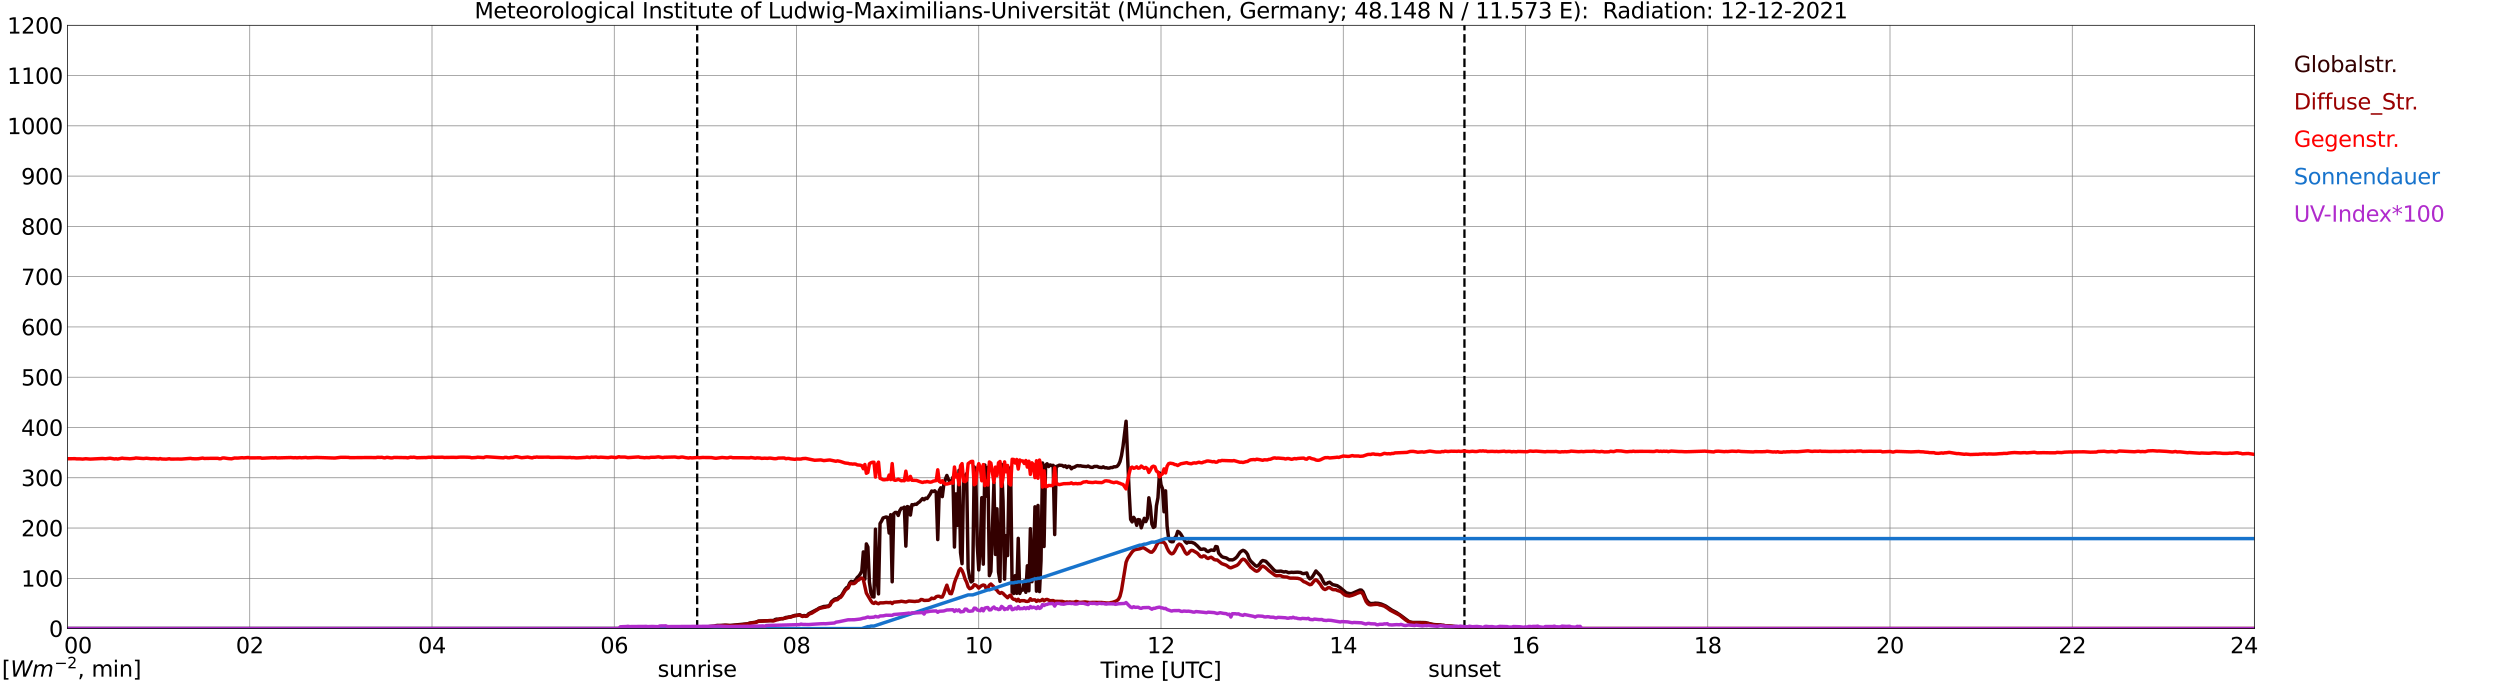 <?xml version="1.0" encoding="utf-8" standalone="no"?>
<!DOCTYPE svg PUBLIC "-//W3C//DTD SVG 1.1//EN"
  "http://www.w3.org/Graphics/SVG/1.1/DTD/svg11.dtd">
<svg xmlns:xlink="http://www.w3.org/1999/xlink" width="1085.4pt" height="296.64pt" viewBox="0 0 1085.4 296.64" xmlns="http://www.w3.org/2000/svg" version="1.1">
 <defs>
  <style type="text/css">*{stroke-linejoin: round; stroke-linecap: butt}</style>
 </defs>
 <g id="figure_1">
  <g id="patch_1">
   <path d="M 0 296.64 
L 1085.4 296.64 
L 1085.4 0 
L 0 0 
z
" style="fill: #ffffff"/>
  </g>
  <g id="axes_1">
   <g id="patch_2">
    <path d="M 29.306 272.909 
L 978.814 272.909 
L 978.814 10.976 
L 29.306 10.976 
z
" style="fill: #ffffff"/>
   </g>
   <g id="patch_3">
    <path d="M 978.814 272.909 
L 978.814 272.909 
L 978.814 10.976 
L 978.814 10.976 
z
" clip-path="url(#pbc0f01a4cd)" style="fill: #d3d3d3; opacity: 0.25; stroke: #d3d3d3; stroke-linejoin: miter"/>
   </g>
   <g id="matplotlib.axis_1">
    <g id="xtick_1">
     <g id="line2d_1">
      <path d="M 29.306 272.909 
L 29.306 10.976 
" clip-path="url(#pbc0f01a4cd)" style="fill: none; stroke: #808080; stroke-width: 0.3; stroke-linecap: square"/>
     </g>
     <g id="line2d_2"/>
     <g id="text_1">
      <!--    00 -->
      <g transform="translate(18.733 283.627) scale(0.095 -0.095)">
       <defs>
        <path id="DejaVuSans-20" transform="scale(0.016)"/>
        <path id="DejaVuSans-30" d="M 2034 4250 
Q 1547 4250 1301 3770 
Q 1056 3291 1056 2328 
Q 1056 1369 1301 889 
Q 1547 409 2034 409 
Q 2525 409 2770 889 
Q 3016 1369 3016 2328 
Q 3016 3291 2770 3770 
Q 2525 4250 2034 4250 
z
M 2034 4750 
Q 2819 4750 3233 4129 
Q 3647 3509 3647 2328 
Q 3647 1150 3233 529 
Q 2819 -91 2034 -91 
Q 1250 -91 836 529 
Q 422 1150 422 2328 
Q 422 3509 836 4129 
Q 1250 4750 2034 4750 
z
" transform="scale(0.016)"/>
       </defs>
       <use xlink:href="#DejaVuSans-20"/>
       <use xlink:href="#DejaVuSans-20" transform="translate(31.787 0)"/>
       <use xlink:href="#DejaVuSans-20" transform="translate(63.574 0)"/>
       <use xlink:href="#DejaVuSans-30" transform="translate(95.361 0)"/>
       <use xlink:href="#DejaVuSans-30" transform="translate(158.984 0)"/>
      </g>
     </g>
    </g>
    <g id="xtick_2">
     <g id="line2d_3">
      <path d="M 108.431 272.909 
L 108.431 10.976 
" clip-path="url(#pbc0f01a4cd)" style="fill: none; stroke: #808080; stroke-width: 0.3; stroke-linecap: square"/>
     </g>
     <g id="line2d_4"/>
     <g id="text_2">
      <!-- 02 -->
      <g transform="translate(102.387 283.627) scale(0.095 -0.095)">
       <defs>
        <path id="DejaVuSans-32" d="M 1228 531 
L 3431 531 
L 3431 0 
L 469 0 
L 469 531 
Q 828 903 1448 1529 
Q 2069 2156 2228 2338 
Q 2531 2678 2651 2914 
Q 2772 3150 2772 3378 
Q 2772 3750 2511 3984 
Q 2250 4219 1831 4219 
Q 1534 4219 1204 4116 
Q 875 4013 500 3803 
L 500 4441 
Q 881 4594 1212 4672 
Q 1544 4750 1819 4750 
Q 2544 4750 2975 4387 
Q 3406 4025 3406 3419 
Q 3406 3131 3298 2873 
Q 3191 2616 2906 2266 
Q 2828 2175 2409 1742 
Q 1991 1309 1228 531 
z
" transform="scale(0.016)"/>
       </defs>
       <use xlink:href="#DejaVuSans-30"/>
       <use xlink:href="#DejaVuSans-32" transform="translate(63.623 0)"/>
      </g>
     </g>
    </g>
    <g id="xtick_3">
     <g id="line2d_5">
      <path d="M 187.557 272.909 
L 187.557 10.976 
" clip-path="url(#pbc0f01a4cd)" style="fill: none; stroke: #808080; stroke-width: 0.3; stroke-linecap: square"/>
     </g>
     <g id="line2d_6"/>
     <g id="text_3">
      <!-- 04 -->
      <g transform="translate(181.513 283.627) scale(0.095 -0.095)">
       <defs>
        <path id="DejaVuSans-34" d="M 2419 4116 
L 825 1625 
L 2419 1625 
L 2419 4116 
z
M 2253 4666 
L 3047 4666 
L 3047 1625 
L 3713 1625 
L 3713 1100 
L 3047 1100 
L 3047 0 
L 2419 0 
L 2419 1100 
L 313 1100 
L 313 1709 
L 2253 4666 
z
" transform="scale(0.016)"/>
       </defs>
       <use xlink:href="#DejaVuSans-30"/>
       <use xlink:href="#DejaVuSans-34" transform="translate(63.623 0)"/>
      </g>
     </g>
    </g>
    <g id="xtick_4">
     <g id="line2d_7">
      <path d="M 266.683 272.909 
L 266.683 10.976 
" clip-path="url(#pbc0f01a4cd)" style="fill: none; stroke: #808080; stroke-width: 0.3; stroke-linecap: square"/>
     </g>
     <g id="line2d_8"/>
     <g id="text_4">
      <!-- 06 -->
      <g transform="translate(260.638 283.627) scale(0.095 -0.095)">
       <defs>
        <path id="DejaVuSans-36" d="M 2113 2584 
Q 1688 2584 1439 2293 
Q 1191 2003 1191 1497 
Q 1191 994 1439 701 
Q 1688 409 2113 409 
Q 2538 409 2786 701 
Q 3034 994 3034 1497 
Q 3034 2003 2786 2293 
Q 2538 2584 2113 2584 
z
M 3366 4563 
L 3366 3988 
Q 3128 4100 2886 4159 
Q 2644 4219 2406 4219 
Q 1781 4219 1451 3797 
Q 1122 3375 1075 2522 
Q 1259 2794 1537 2939 
Q 1816 3084 2150 3084 
Q 2853 3084 3261 2657 
Q 3669 2231 3669 1497 
Q 3669 778 3244 343 
Q 2819 -91 2113 -91 
Q 1303 -91 875 529 
Q 447 1150 447 2328 
Q 447 3434 972 4092 
Q 1497 4750 2381 4750 
Q 2619 4750 2861 4703 
Q 3103 4656 3366 4563 
z
" transform="scale(0.016)"/>
       </defs>
       <use xlink:href="#DejaVuSans-30"/>
       <use xlink:href="#DejaVuSans-36" transform="translate(63.623 0)"/>
      </g>
     </g>
    </g>
    <g id="xtick_5">
     <g id="line2d_9">
      <path d="M 345.808 272.909 
L 345.808 10.976 
" clip-path="url(#pbc0f01a4cd)" style="fill: none; stroke: #808080; stroke-width: 0.3; stroke-linecap: square"/>
     </g>
     <g id="line2d_10"/>
     <g id="text_5">
      <!-- 08 -->
      <g transform="translate(339.764 283.627) scale(0.095 -0.095)">
       <defs>
        <path id="DejaVuSans-38" d="M 2034 2216 
Q 1584 2216 1326 1975 
Q 1069 1734 1069 1313 
Q 1069 891 1326 650 
Q 1584 409 2034 409 
Q 2484 409 2743 651 
Q 3003 894 3003 1313 
Q 3003 1734 2745 1975 
Q 2488 2216 2034 2216 
z
M 1403 2484 
Q 997 2584 770 2862 
Q 544 3141 544 3541 
Q 544 4100 942 4425 
Q 1341 4750 2034 4750 
Q 2731 4750 3128 4425 
Q 3525 4100 3525 3541 
Q 3525 3141 3298 2862 
Q 3072 2584 2669 2484 
Q 3125 2378 3379 2068 
Q 3634 1759 3634 1313 
Q 3634 634 3220 271 
Q 2806 -91 2034 -91 
Q 1263 -91 848 271 
Q 434 634 434 1313 
Q 434 1759 690 2068 
Q 947 2378 1403 2484 
z
M 1172 3481 
Q 1172 3119 1398 2916 
Q 1625 2713 2034 2713 
Q 2441 2713 2670 2916 
Q 2900 3119 2900 3481 
Q 2900 3844 2670 4047 
Q 2441 4250 2034 4250 
Q 1625 4250 1398 4047 
Q 1172 3844 1172 3481 
z
" transform="scale(0.016)"/>
       </defs>
       <use xlink:href="#DejaVuSans-30"/>
       <use xlink:href="#DejaVuSans-38" transform="translate(63.623 0)"/>
      </g>
     </g>
    </g>
    <g id="xtick_6">
     <g id="line2d_11">
      <path d="M 424.934 272.909 
L 424.934 10.976 
" clip-path="url(#pbc0f01a4cd)" style="fill: none; stroke: #808080; stroke-width: 0.3; stroke-linecap: square"/>
     </g>
     <g id="line2d_12"/>
     <g id="text_6">
      <!-- 10 -->
      <g transform="translate(418.89 283.627) scale(0.095 -0.095)">
       <defs>
        <path id="DejaVuSans-31" d="M 794 531 
L 1825 531 
L 1825 4091 
L 703 3866 
L 703 4441 
L 1819 4666 
L 2450 4666 
L 2450 531 
L 3481 531 
L 3481 0 
L 794 0 
L 794 531 
z
" transform="scale(0.016)"/>
       </defs>
       <use xlink:href="#DejaVuSans-31"/>
       <use xlink:href="#DejaVuSans-30" transform="translate(63.623 0)"/>
      </g>
     </g>
    </g>
    <g id="xtick_7">
     <g id="line2d_13">
      <path d="M 504.06 272.909 
L 504.06 10.976 
" clip-path="url(#pbc0f01a4cd)" style="fill: none; stroke: #808080; stroke-width: 0.3; stroke-linecap: square"/>
     </g>
     <g id="line2d_14"/>
     <g id="text_7">
      <!-- 12 -->
      <g transform="translate(498.015 283.627) scale(0.095 -0.095)">
       <use xlink:href="#DejaVuSans-31"/>
       <use xlink:href="#DejaVuSans-32" transform="translate(63.623 0)"/>
      </g>
     </g>
    </g>
    <g id="xtick_8">
     <g id="line2d_15">
      <path d="M 583.185 272.909 
L 583.185 10.976 
" clip-path="url(#pbc0f01a4cd)" style="fill: none; stroke: #808080; stroke-width: 0.3; stroke-linecap: square"/>
     </g>
     <g id="line2d_16"/>
     <g id="text_8">
      <!-- 14 -->
      <g transform="translate(577.141 283.627) scale(0.095 -0.095)">
       <use xlink:href="#DejaVuSans-31"/>
       <use xlink:href="#DejaVuSans-34" transform="translate(63.623 0)"/>
      </g>
     </g>
    </g>
    <g id="xtick_9">
     <g id="line2d_17">
      <path d="M 662.311 272.909 
L 662.311 10.976 
" clip-path="url(#pbc0f01a4cd)" style="fill: none; stroke: #808080; stroke-width: 0.3; stroke-linecap: square"/>
     </g>
     <g id="line2d_18"/>
     <g id="text_9">
      <!-- 16 -->
      <g transform="translate(656.267 283.627) scale(0.095 -0.095)">
       <use xlink:href="#DejaVuSans-31"/>
       <use xlink:href="#DejaVuSans-36" transform="translate(63.623 0)"/>
      </g>
     </g>
    </g>
    <g id="xtick_10">
     <g id="line2d_19">
      <path d="M 741.437 272.909 
L 741.437 10.976 
" clip-path="url(#pbc0f01a4cd)" style="fill: none; stroke: #808080; stroke-width: 0.3; stroke-linecap: square"/>
     </g>
     <g id="line2d_20"/>
     <g id="text_10">
      <!-- 18 -->
      <g transform="translate(735.392 283.627) scale(0.095 -0.095)">
       <use xlink:href="#DejaVuSans-31"/>
       <use xlink:href="#DejaVuSans-38" transform="translate(63.623 0)"/>
      </g>
     </g>
    </g>
    <g id="xtick_11">
     <g id="line2d_21">
      <path d="M 820.562 272.909 
L 820.562 10.976 
" clip-path="url(#pbc0f01a4cd)" style="fill: none; stroke: #808080; stroke-width: 0.3; stroke-linecap: square"/>
     </g>
     <g id="line2d_22"/>
     <g id="text_11">
      <!-- 20 -->
      <g transform="translate(814.518 283.627) scale(0.095 -0.095)">
       <use xlink:href="#DejaVuSans-32"/>
       <use xlink:href="#DejaVuSans-30" transform="translate(63.623 0)"/>
      </g>
     </g>
    </g>
    <g id="xtick_12">
     <g id="line2d_23">
      <path d="M 899.688 272.909 
L 899.688 10.976 
" clip-path="url(#pbc0f01a4cd)" style="fill: none; stroke: #808080; stroke-width: 0.3; stroke-linecap: square"/>
     </g>
     <g id="line2d_24"/>
     <g id="text_12">
      <!-- 22 -->
      <g transform="translate(893.644 283.627) scale(0.095 -0.095)">
       <use xlink:href="#DejaVuSans-32"/>
       <use xlink:href="#DejaVuSans-32" transform="translate(63.623 0)"/>
      </g>
     </g>
    </g>
    <g id="xtick_13">
     <g id="line2d_25">
      <path d="M 978.814 272.909 
L 978.814 10.976 
" clip-path="url(#pbc0f01a4cd)" style="fill: none; stroke: #808080; stroke-width: 0.3; stroke-linecap: square"/>
     </g>
     <g id="line2d_26"/>
     <g id="text_13">
      <!-- 24    -->
      <g transform="translate(968.241 283.627) scale(0.095 -0.095)">
       <use xlink:href="#DejaVuSans-32"/>
       <use xlink:href="#DejaVuSans-34" transform="translate(63.623 0)"/>
       <use xlink:href="#DejaVuSans-20" transform="translate(127.246 0)"/>
       <use xlink:href="#DejaVuSans-20" transform="translate(159.033 0)"/>
       <use xlink:href="#DejaVuSans-20" transform="translate(190.82 0)"/>
      </g>
     </g>
    </g>
    <g id="text_14">
     <!-- Time [UTC] -->
     <g transform="translate(477.806 294.322) scale(0.095 -0.095)">
      <defs>
       <path id="DejaVuSans-54" d="M -19 4666 
L 3928 4666 
L 3928 4134 
L 2272 4134 
L 2272 0 
L 1638 0 
L 1638 4134 
L -19 4134 
L -19 4666 
z
" transform="scale(0.016)"/>
       <path id="DejaVuSans-69" d="M 603 3500 
L 1178 3500 
L 1178 0 
L 603 0 
L 603 3500 
z
M 603 4863 
L 1178 4863 
L 1178 4134 
L 603 4134 
L 603 4863 
z
" transform="scale(0.016)"/>
       <path id="DejaVuSans-6d" d="M 3328 2828 
Q 3544 3216 3844 3400 
Q 4144 3584 4550 3584 
Q 5097 3584 5394 3201 
Q 5691 2819 5691 2113 
L 5691 0 
L 5113 0 
L 5113 2094 
Q 5113 2597 4934 2840 
Q 4756 3084 4391 3084 
Q 3944 3084 3684 2787 
Q 3425 2491 3425 1978 
L 3425 0 
L 2847 0 
L 2847 2094 
Q 2847 2600 2669 2842 
Q 2491 3084 2119 3084 
Q 1678 3084 1418 2786 
Q 1159 2488 1159 1978 
L 1159 0 
L 581 0 
L 581 3500 
L 1159 3500 
L 1159 2956 
Q 1356 3278 1631 3431 
Q 1906 3584 2284 3584 
Q 2666 3584 2933 3390 
Q 3200 3197 3328 2828 
z
" transform="scale(0.016)"/>
       <path id="DejaVuSans-65" d="M 3597 1894 
L 3597 1613 
L 953 1613 
Q 991 1019 1311 708 
Q 1631 397 2203 397 
Q 2534 397 2845 478 
Q 3156 559 3463 722 
L 3463 178 
Q 3153 47 2828 -22 
Q 2503 -91 2169 -91 
Q 1331 -91 842 396 
Q 353 884 353 1716 
Q 353 2575 817 3079 
Q 1281 3584 2069 3584 
Q 2775 3584 3186 3129 
Q 3597 2675 3597 1894 
z
M 3022 2063 
Q 3016 2534 2758 2815 
Q 2500 3097 2075 3097 
Q 1594 3097 1305 2825 
Q 1016 2553 972 2059 
L 3022 2063 
z
" transform="scale(0.016)"/>
       <path id="DejaVuSans-5b" d="M 550 4863 
L 1875 4863 
L 1875 4416 
L 1125 4416 
L 1125 -397 
L 1875 -397 
L 1875 -844 
L 550 -844 
L 550 4863 
z
" transform="scale(0.016)"/>
       <path id="DejaVuSans-55" d="M 556 4666 
L 1191 4666 
L 1191 1831 
Q 1191 1081 1462 751 
Q 1734 422 2344 422 
Q 2950 422 3222 751 
Q 3494 1081 3494 1831 
L 3494 4666 
L 4128 4666 
L 4128 1753 
Q 4128 841 3676 375 
Q 3225 -91 2344 -91 
Q 1459 -91 1007 375 
Q 556 841 556 1753 
L 556 4666 
z
" transform="scale(0.016)"/>
       <path id="DejaVuSans-43" d="M 4122 4306 
L 4122 3641 
Q 3803 3938 3442 4084 
Q 3081 4231 2675 4231 
Q 1875 4231 1450 3742 
Q 1025 3253 1025 2328 
Q 1025 1406 1450 917 
Q 1875 428 2675 428 
Q 3081 428 3442 575 
Q 3803 722 4122 1019 
L 4122 359 
Q 3791 134 3420 21 
Q 3050 -91 2638 -91 
Q 1578 -91 968 557 
Q 359 1206 359 2328 
Q 359 3453 968 4101 
Q 1578 4750 2638 4750 
Q 3056 4750 3426 4639 
Q 3797 4528 4122 4306 
z
" transform="scale(0.016)"/>
       <path id="DejaVuSans-5d" d="M 1947 4863 
L 1947 -844 
L 622 -844 
L 622 -397 
L 1369 -397 
L 1369 4416 
L 622 4416 
L 622 4863 
L 1947 4863 
z
" transform="scale(0.016)"/>
      </defs>
      <use xlink:href="#DejaVuSans-54"/>
      <use xlink:href="#DejaVuSans-69" transform="translate(57.959 0)"/>
      <use xlink:href="#DejaVuSans-6d" transform="translate(85.742 0)"/>
      <use xlink:href="#DejaVuSans-65" transform="translate(183.154 0)"/>
      <use xlink:href="#DejaVuSans-20" transform="translate(244.678 0)"/>
      <use xlink:href="#DejaVuSans-5b" transform="translate(276.465 0)"/>
      <use xlink:href="#DejaVuSans-55" transform="translate(315.479 0)"/>
      <use xlink:href="#DejaVuSans-54" transform="translate(388.672 0)"/>
      <use xlink:href="#DejaVuSans-43" transform="translate(443.881 0)"/>
      <use xlink:href="#DejaVuSans-5d" transform="translate(513.705 0)"/>
     </g>
    </g>
   </g>
   <g id="matplotlib.axis_2">
    <g id="ytick_1">
     <g id="line2d_27">
      <path d="M 29.306 272.909 
L 978.814 272.909 
" clip-path="url(#pbc0f01a4cd)" style="fill: none; stroke: #808080; stroke-width: 0.3; stroke-linecap: square"/>
     </g>
     <g id="line2d_28"/>
     <g id="text_15">
      <!-- 0 -->
      <g transform="translate(21.261 276.518) scale(0.095 -0.095)">
       <use xlink:href="#DejaVuSans-30"/>
      </g>
     </g>
    </g>
    <g id="ytick_2">
     <g id="line2d_29">
      <path d="M 29.306 251.081 
L 978.814 251.081 
" clip-path="url(#pbc0f01a4cd)" style="fill: none; stroke: #808080; stroke-width: 0.3; stroke-linecap: square"/>
     </g>
     <g id="line2d_30"/>
     <g id="text_16">
      <!-- 100 -->
      <g transform="translate(9.173 254.69) scale(0.095 -0.095)">
       <use xlink:href="#DejaVuSans-31"/>
       <use xlink:href="#DejaVuSans-30" transform="translate(63.623 0)"/>
       <use xlink:href="#DejaVuSans-30" transform="translate(127.246 0)"/>
      </g>
     </g>
    </g>
    <g id="ytick_3">
     <g id="line2d_31">
      <path d="M 29.306 229.253 
L 978.814 229.253 
" clip-path="url(#pbc0f01a4cd)" style="fill: none; stroke: #808080; stroke-width: 0.3; stroke-linecap: square"/>
     </g>
     <g id="line2d_32"/>
     <g id="text_17">
      <!-- 200 -->
      <g transform="translate(9.173 232.863) scale(0.095 -0.095)">
       <use xlink:href="#DejaVuSans-32"/>
       <use xlink:href="#DejaVuSans-30" transform="translate(63.623 0)"/>
       <use xlink:href="#DejaVuSans-30" transform="translate(127.246 0)"/>
      </g>
     </g>
    </g>
    <g id="ytick_4">
     <g id="line2d_33">
      <path d="M 29.306 207.426 
L 978.814 207.426 
" clip-path="url(#pbc0f01a4cd)" style="fill: none; stroke: #808080; stroke-width: 0.3; stroke-linecap: square"/>
     </g>
     <g id="line2d_34"/>
     <g id="text_18">
      <!-- 300 -->
      <g transform="translate(9.173 211.035) scale(0.095 -0.095)">
       <defs>
        <path id="DejaVuSans-33" d="M 2597 2516 
Q 3050 2419 3304 2112 
Q 3559 1806 3559 1356 
Q 3559 666 3084 287 
Q 2609 -91 1734 -91 
Q 1441 -91 1130 -33 
Q 819 25 488 141 
L 488 750 
Q 750 597 1062 519 
Q 1375 441 1716 441 
Q 2309 441 2620 675 
Q 2931 909 2931 1356 
Q 2931 1769 2642 2001 
Q 2353 2234 1838 2234 
L 1294 2234 
L 1294 2753 
L 1863 2753 
Q 2328 2753 2575 2939 
Q 2822 3125 2822 3475 
Q 2822 3834 2567 4026 
Q 2313 4219 1838 4219 
Q 1578 4219 1281 4162 
Q 984 4106 628 3988 
L 628 4550 
Q 988 4650 1302 4700 
Q 1616 4750 1894 4750 
Q 2613 4750 3031 4423 
Q 3450 4097 3450 3541 
Q 3450 3153 3228 2886 
Q 3006 2619 2597 2516 
z
" transform="scale(0.016)"/>
       </defs>
       <use xlink:href="#DejaVuSans-33"/>
       <use xlink:href="#DejaVuSans-30" transform="translate(63.623 0)"/>
       <use xlink:href="#DejaVuSans-30" transform="translate(127.246 0)"/>
      </g>
     </g>
    </g>
    <g id="ytick_5">
     <g id="line2d_35">
      <path d="M 29.306 185.598 
L 978.814 185.598 
" clip-path="url(#pbc0f01a4cd)" style="fill: none; stroke: #808080; stroke-width: 0.3; stroke-linecap: square"/>
     </g>
     <g id="line2d_36"/>
     <g id="text_19">
      <!-- 400 -->
      <g transform="translate(9.173 189.207) scale(0.095 -0.095)">
       <use xlink:href="#DejaVuSans-34"/>
       <use xlink:href="#DejaVuSans-30" transform="translate(63.623 0)"/>
       <use xlink:href="#DejaVuSans-30" transform="translate(127.246 0)"/>
      </g>
     </g>
    </g>
    <g id="ytick_6">
     <g id="line2d_37">
      <path d="M 29.306 163.77 
L 978.814 163.77 
" clip-path="url(#pbc0f01a4cd)" style="fill: none; stroke: #808080; stroke-width: 0.3; stroke-linecap: square"/>
     </g>
     <g id="line2d_38"/>
     <g id="text_20">
      <!-- 500 -->
      <g transform="translate(9.173 167.379) scale(0.095 -0.095)">
       <defs>
        <path id="DejaVuSans-35" d="M 691 4666 
L 3169 4666 
L 3169 4134 
L 1269 4134 
L 1269 2991 
Q 1406 3038 1543 3061 
Q 1681 3084 1819 3084 
Q 2600 3084 3056 2656 
Q 3513 2228 3513 1497 
Q 3513 744 3044 326 
Q 2575 -91 1722 -91 
Q 1428 -91 1123 -41 
Q 819 9 494 109 
L 494 744 
Q 775 591 1075 516 
Q 1375 441 1709 441 
Q 2250 441 2565 725 
Q 2881 1009 2881 1497 
Q 2881 1984 2565 2268 
Q 2250 2553 1709 2553 
Q 1456 2553 1204 2497 
Q 953 2441 691 2322 
L 691 4666 
z
" transform="scale(0.016)"/>
       </defs>
       <use xlink:href="#DejaVuSans-35"/>
       <use xlink:href="#DejaVuSans-30" transform="translate(63.623 0)"/>
       <use xlink:href="#DejaVuSans-30" transform="translate(127.246 0)"/>
      </g>
     </g>
    </g>
    <g id="ytick_7">
     <g id="line2d_39">
      <path d="M 29.306 141.942 
L 978.814 141.942 
" clip-path="url(#pbc0f01a4cd)" style="fill: none; stroke: #808080; stroke-width: 0.3; stroke-linecap: square"/>
     </g>
     <g id="line2d_40"/>
     <g id="text_21">
      <!-- 600 -->
      <g transform="translate(9.173 145.551) scale(0.095 -0.095)">
       <use xlink:href="#DejaVuSans-36"/>
       <use xlink:href="#DejaVuSans-30" transform="translate(63.623 0)"/>
       <use xlink:href="#DejaVuSans-30" transform="translate(127.246 0)"/>
      </g>
     </g>
    </g>
    <g id="ytick_8">
     <g id="line2d_41">
      <path d="M 29.306 120.114 
L 978.814 120.114 
" clip-path="url(#pbc0f01a4cd)" style="fill: none; stroke: #808080; stroke-width: 0.3; stroke-linecap: square"/>
     </g>
     <g id="line2d_42"/>
     <g id="text_22">
      <!-- 700 -->
      <g transform="translate(9.173 123.724) scale(0.095 -0.095)">
       <defs>
        <path id="DejaVuSans-37" d="M 525 4666 
L 3525 4666 
L 3525 4397 
L 1831 0 
L 1172 0 
L 2766 4134 
L 525 4134 
L 525 4666 
z
" transform="scale(0.016)"/>
       </defs>
       <use xlink:href="#DejaVuSans-37"/>
       <use xlink:href="#DejaVuSans-30" transform="translate(63.623 0)"/>
       <use xlink:href="#DejaVuSans-30" transform="translate(127.246 0)"/>
      </g>
     </g>
    </g>
    <g id="ytick_9">
     <g id="line2d_43">
      <path d="M 29.306 98.287 
L 978.814 98.287 
" clip-path="url(#pbc0f01a4cd)" style="fill: none; stroke: #808080; stroke-width: 0.3; stroke-linecap: square"/>
     </g>
     <g id="line2d_44"/>
     <g id="text_23">
      <!-- 800 -->
      <g transform="translate(9.173 101.896) scale(0.095 -0.095)">
       <use xlink:href="#DejaVuSans-38"/>
       <use xlink:href="#DejaVuSans-30" transform="translate(63.623 0)"/>
       <use xlink:href="#DejaVuSans-30" transform="translate(127.246 0)"/>
      </g>
     </g>
    </g>
    <g id="ytick_10">
     <g id="line2d_45">
      <path d="M 29.306 76.459 
L 978.814 76.459 
" clip-path="url(#pbc0f01a4cd)" style="fill: none; stroke: #808080; stroke-width: 0.3; stroke-linecap: square"/>
     </g>
     <g id="line2d_46"/>
     <g id="text_24">
      <!-- 900 -->
      <g transform="translate(9.173 80.068) scale(0.095 -0.095)">
       <defs>
        <path id="DejaVuSans-39" d="M 703 97 
L 703 672 
Q 941 559 1184 500 
Q 1428 441 1663 441 
Q 2288 441 2617 861 
Q 2947 1281 2994 2138 
Q 2813 1869 2534 1725 
Q 2256 1581 1919 1581 
Q 1219 1581 811 2004 
Q 403 2428 403 3163 
Q 403 3881 828 4315 
Q 1253 4750 1959 4750 
Q 2769 4750 3195 4129 
Q 3622 3509 3622 2328 
Q 3622 1225 3098 567 
Q 2575 -91 1691 -91 
Q 1453 -91 1209 -44 
Q 966 3 703 97 
z
M 1959 2075 
Q 2384 2075 2632 2365 
Q 2881 2656 2881 3163 
Q 2881 3666 2632 3958 
Q 2384 4250 1959 4250 
Q 1534 4250 1286 3958 
Q 1038 3666 1038 3163 
Q 1038 2656 1286 2365 
Q 1534 2075 1959 2075 
z
" transform="scale(0.016)"/>
       </defs>
       <use xlink:href="#DejaVuSans-39"/>
       <use xlink:href="#DejaVuSans-30" transform="translate(63.623 0)"/>
       <use xlink:href="#DejaVuSans-30" transform="translate(127.246 0)"/>
      </g>
     </g>
    </g>
    <g id="ytick_11">
     <g id="line2d_47">
      <path d="M 29.306 54.631 
L 978.814 54.631 
" clip-path="url(#pbc0f01a4cd)" style="fill: none; stroke: #808080; stroke-width: 0.3; stroke-linecap: square"/>
     </g>
     <g id="line2d_48"/>
     <g id="text_25">
      <!-- 1000 -->
      <g transform="translate(3.128 58.24) scale(0.095 -0.095)">
       <use xlink:href="#DejaVuSans-31"/>
       <use xlink:href="#DejaVuSans-30" transform="translate(63.623 0)"/>
       <use xlink:href="#DejaVuSans-30" transform="translate(127.246 0)"/>
       <use xlink:href="#DejaVuSans-30" transform="translate(190.869 0)"/>
      </g>
     </g>
    </g>
    <g id="ytick_12">
     <g id="line2d_49">
      <path d="M 29.306 32.803 
L 978.814 32.803 
" clip-path="url(#pbc0f01a4cd)" style="fill: none; stroke: #808080; stroke-width: 0.3; stroke-linecap: square"/>
     </g>
     <g id="line2d_50"/>
     <g id="text_26">
      <!-- 1100 -->
      <g transform="translate(3.128 36.413) scale(0.095 -0.095)">
       <use xlink:href="#DejaVuSans-31"/>
       <use xlink:href="#DejaVuSans-31" transform="translate(63.623 0)"/>
       <use xlink:href="#DejaVuSans-30" transform="translate(127.246 0)"/>
       <use xlink:href="#DejaVuSans-30" transform="translate(190.869 0)"/>
      </g>
     </g>
    </g>
    <g id="ytick_13">
     <g id="line2d_51">
      <path d="M 29.306 10.976 
L 978.814 10.976 
" clip-path="url(#pbc0f01a4cd)" style="fill: none; stroke: #808080; stroke-width: 0.3; stroke-linecap: square"/>
     </g>
     <g id="line2d_52"/>
     <g id="text_27">
      <!-- 1200 -->
      <g transform="translate(3.128 14.585) scale(0.095 -0.095)">
       <use xlink:href="#DejaVuSans-31"/>
       <use xlink:href="#DejaVuSans-32" transform="translate(63.623 0)"/>
       <use xlink:href="#DejaVuSans-30" transform="translate(127.246 0)"/>
       <use xlink:href="#DejaVuSans-30" transform="translate(190.869 0)"/>
      </g>
     </g>
    </g>
   </g>
   <g id="line2d_53">
    <path d="M 302.685 272.909 
L 302.685 10.976 
" clip-path="url(#pbc0f01a4cd)" style="fill: none; stroke-dasharray: 3.7,1.6; stroke-dashoffset: 0; stroke: #000000"/>
   </g>
   <g id="line2d_54">
    <path d="M 635.804 272.909 
L 635.804 10.976 
" clip-path="url(#pbc0f01a4cd)" style="fill: none; stroke-dasharray: 3.7,1.6; stroke-dashoffset: 0; stroke: #000000"/>
   </g>
   <g id="line2d_55">
    <path d="M 29.306 272.909 
L 295.036 272.909 
L 295.696 272.573 
L 306.246 272.184 
L 310.202 271.863 
L 310.861 271.61 
L 311.521 271.525 
L 312.839 271.56 
L 314.818 271.425 
L 316.796 271.56 
L 318.114 271.442 
L 324.708 270.816 
L 325.368 270.53 
L 328.005 270.141 
L 329.324 269.667 
L 331.302 269.567 
L 335.918 269.381 
L 336.577 268.943 
L 337.236 268.775 
L 337.896 268.858 
L 339.215 268.604 
L 339.874 268.589 
L 340.533 268.419 
L 341.193 268.065 
L 341.852 268.03 
L 342.512 267.862 
L 343.171 267.812 
L 345.149 267.17 
L 346.468 267.052 
L 347.127 266.882 
L 348.446 267.491 
L 349.105 267.22 
L 349.765 267.373 
L 350.424 267.22 
L 351.083 266.478 
L 355.04 264.435 
L 355.699 263.979 
L 357.677 263.305 
L 358.337 263.27 
L 359.655 263.069 
L 360.315 262.628 
L 360.974 261.244 
L 362.293 260.164 
L 362.952 259.945 
L 363.612 259.895 
L 364.271 259.218 
L 364.93 258.948 
L 365.59 258.155 
L 366.909 255.877 
L 367.568 255.134 
L 368.227 254.779 
L 368.887 253.142 
L 369.546 252.399 
L 370.206 252.55 
L 370.865 252.467 
L 371.524 251.707 
L 372.184 250.71 
L 372.843 250.121 
L 373.502 249.208 
L 374.162 247.925 
L 374.821 239.619 
L 375.481 251.47 
L 376.14 236.142 
L 376.799 237.493 
L 377.459 252.653 
L 378.118 257.361 
L 378.777 259.033 
L 379.437 259.201 
L 380.096 229.76 
L 380.756 251.267 
L 381.415 257.852 
L 382.074 227.313 
L 382.734 226.25 
L 383.393 224.881 
L 384.712 224.442 
L 385.371 224.628 
L 386.031 231.414 
L 386.69 223.465 
L 387.349 252.6 
L 388.009 223.059 
L 388.668 222.484 
L 389.328 222.502 
L 389.987 223.785 
L 390.646 221.707 
L 391.306 220.679 
L 391.965 220.627 
L 392.624 220.188 
L 393.284 237.105 
L 393.943 219.935 
L 394.603 220.173 
L 395.262 223.615 
L 395.921 219.108 
L 396.581 219.21 
L 397.24 218.905 
L 397.899 218.972 
L 398.559 218.333 
L 399.218 217.892 
L 400.537 216.458 
L 401.196 216.982 
L 401.856 216.29 
L 402.515 216.44 
L 403.834 214.55 
L 404.493 213.184 
L 405.153 213.402 
L 405.812 213.081 
L 406.471 213.841 
L 407.131 234.267 
L 407.79 212.946 
L 408.45 211.782 
L 409.109 215.613 
L 409.768 210.346 
L 410.428 208.085 
L 411.087 206.43 
L 411.746 208.085 
L 412.406 209.198 
L 413.065 209.25 
L 413.725 207.225 
L 414.384 237.509 
L 415.043 214.415 
L 415.703 228.09 
L 416.362 204.184 
L 417.022 239.94 
L 417.681 244.718 
L 418.34 208.827 
L 419 206.533 
L 419.659 205.671 
L 420.318 246.912 
L 420.978 250.828 
L 421.637 252.653 
L 422.297 252.179 
L 422.956 202.733 
L 423.615 204.608 
L 424.275 236.531 
L 424.934 247.436 
L 425.593 237.762 
L 426.253 216.069 
L 426.912 244.937 
L 427.572 201.89 
L 428.231 215.445 
L 428.89 202.885 
L 429.55 249.918 
L 430.209 248.128 
L 431.528 209.571 
L 432.187 240.717 
L 432.847 220.898 
L 433.506 248.363 
L 434.165 252.399 
L 434.825 201.584 
L 435.484 217.538 
L 436.144 251.437 
L 436.803 232.547 
L 437.462 241.206 
L 438.122 204.387 
L 438.781 202.986 
L 439.44 257.108 
L 440.1 257.682 
L 440.759 249.918 
L 441.419 257.614 
L 442.078 233.728 
L 442.737 257.666 
L 443.397 256.012 
L 444.056 256.23 
L 444.716 252.214 
L 445.375 257.16 
L 446.034 245.628 
L 446.694 256.501 
L 447.353 229.541 
L 448.012 252.55 
L 448.672 248.145 
L 449.331 220.038 
L 449.991 256.669 
L 450.65 219.446 
L 451.309 256.839 
L 451.969 243.485 
L 452.628 201.013 
L 453.287 237.273 
L 453.947 201.905 
L 454.606 201.349 
L 455.266 202.564 
L 455.925 201.855 
L 456.584 202.108 
L 457.244 202.041 
L 457.903 232.091 
L 458.563 202.532 
L 459.222 202.311 
L 459.881 201.958 
L 461.2 202.076 
L 461.859 202.564 
L 462.519 202.226 
L 463.178 202.986 
L 463.838 202.429 
L 464.497 202.547 
L 465.156 203.527 
L 465.816 202.936 
L 466.475 202.853 
L 467.134 202.396 
L 467.794 202.143 
L 468.453 202.279 
L 469.113 202.226 
L 469.772 202.396 
L 471.75 202.597 
L 472.409 202.329 
L 473.069 202.682 
L 473.728 202.903 
L 474.388 202.918 
L 475.047 202.532 
L 476.366 202.497 
L 477.025 202.835 
L 478.344 203.021 
L 479.003 202.682 
L 479.663 203.106 
L 480.322 203.071 
L 480.981 203.239 
L 481.641 203.224 
L 482.3 202.986 
L 482.96 203.003 
L 483.619 202.65 
L 484.278 202.665 
L 484.938 202.497 
L 485.597 201.772 
L 486.256 200.386 
L 486.916 197.771 
L 487.575 193.735 
L 488.894 182.898 
L 490.213 213.251 
L 490.872 225.49 
L 491.532 226.586 
L 492.191 224.613 
L 492.85 225.626 
L 493.51 228.09 
L 494.169 225.573 
L 494.828 225.726 
L 495.488 229.153 
L 496.807 225.034 
L 497.466 226.453 
L 498.125 225.051 
L 498.785 216.12 
L 499.444 219.92 
L 500.103 227.533 
L 500.763 229 
L 501.422 228.579 
L 502.082 219.564 
L 502.741 216.069 
L 503.4 205.317 
L 504.06 210.466 
L 504.719 212.171 
L 505.379 222.181 
L 506.038 213.099 
L 506.697 228.308 
L 507.357 233.643 
L 508.016 234.944 
L 508.675 235.23 
L 509.335 235.162 
L 509.994 233.593 
L 510.654 232.783 
L 511.313 230.707 
L 511.972 231.078 
L 512.632 231.87 
L 514.61 235.197 
L 515.269 235.804 
L 515.929 235.297 
L 516.588 235.465 
L 517.247 235.4 
L 518.566 235.906 
L 519.885 237.052 
L 521.204 238.454 
L 521.863 238.489 
L 522.522 238.336 
L 523.182 238.471 
L 523.841 239.181 
L 524.501 239.466 
L 525.819 238.775 
L 527.138 238.96 
L 527.797 237.273 
L 528.457 237.408 
L 529.116 240.161 
L 530.435 241.627 
L 531.094 241.948 
L 532.413 242.236 
L 533.732 243.096 
L 534.391 243.029 
L 535.051 243.114 
L 535.71 242.826 
L 536.369 242.372 
L 537.029 241.763 
L 538.348 239.822 
L 539.007 239.266 
L 539.666 238.927 
L 540.326 239.198 
L 540.985 239.787 
L 541.644 240.717 
L 542.304 242.522 
L 542.963 243.57 
L 544.941 245.493 
L 545.601 245.831 
L 546.26 245.561 
L 546.919 244.819 
L 547.579 243.823 
L 548.238 243.35 
L 549.557 243.688 
L 551.535 245.746 
L 552.854 247.2 
L 553.513 247.807 
L 554.173 248.06 
L 556.151 247.96 
L 557.47 248.331 
L 558.129 248.178 
L 558.788 248.348 
L 559.448 248.634 
L 560.766 248.449 
L 561.426 248.516 
L 563.404 248.414 
L 564.723 248.566 
L 565.382 248.972 
L 566.042 249.04 
L 567.36 248.769 
L 568.02 250.61 
L 568.679 251.319 
L 569.338 250.948 
L 569.998 250.103 
L 571.317 247.892 
L 573.295 249.95 
L 574.613 252.635 
L 575.273 253.548 
L 575.932 253.462 
L 576.592 252.974 
L 577.251 252.771 
L 578.57 253.816 
L 580.548 254.272 
L 581.867 255.134 
L 584.504 257.378 
L 585.823 257.682 
L 586.482 257.767 
L 587.142 257.614 
L 590.439 256.147 
L 591.098 256.215 
L 591.757 256.922 
L 593.076 260.148 
L 593.736 261.076 
L 594.395 261.718 
L 595.054 262.039 
L 596.373 261.988 
L 597.032 261.853 
L 598.351 261.936 
L 599.67 262.242 
L 600.989 262.813 
L 601.648 263.119 
L 604.286 264.891 
L 606.264 265.922 
L 608.242 267.255 
L 611.539 269.735 
L 612.198 270.056 
L 613.517 270.259 
L 616.814 270.259 
L 618.792 270.309 
L 621.429 270.968 
L 622.748 271.171 
L 625.386 271.339 
L 626.045 271.475 
L 626.705 271.492 
L 627.364 271.66 
L 629.342 271.813 
L 631.32 271.964 
L 635.936 272.352 
L 637.255 272.335 
L 639.892 272.505 
L 641.87 272.488 
L 642.53 272.623 
L 643.189 272.909 
L 978.154 272.909 
L 978.154 272.909 
" clip-path="url(#pbc0f01a4cd)" style="fill: none; stroke: #330000; stroke-width: 1.5; stroke-linecap: square"/>
   </g>
   <g id="line2d_56">
    <path d="M 29.306 272.909 
L 295.036 272.909 
L 295.696 272.653 
L 298.992 272.568 
L 301.63 272.485 
L 303.608 272.402 
L 310.861 271.857 
L 312.18 271.645 
L 315.477 271.521 
L 316.796 271.603 
L 317.455 271.645 
L 319.433 271.477 
L 320.752 271.435 
L 324.708 270.89 
L 326.027 270.512 
L 328.005 270.303 
L 329.324 269.715 
L 331.302 269.63 
L 334.599 269.421 
L 335.258 269.547 
L 335.918 269.547 
L 337.236 269.128 
L 337.896 269.002 
L 338.555 268.707 
L 339.215 268.583 
L 339.874 268.624 
L 342.512 267.993 
L 343.171 267.952 
L 344.49 267.491 
L 347.127 267.028 
L 348.446 267.657 
L 349.105 267.406 
L 349.765 267.616 
L 350.424 267.491 
L 351.083 266.777 
L 351.743 266.441 
L 352.402 266.232 
L 355.04 264.595 
L 355.699 264.173 
L 357.677 263.713 
L 358.337 263.628 
L 358.996 263.418 
L 359.655 263.377 
L 360.315 262.872 
L 360.974 261.613 
L 362.293 260.607 
L 363.612 260.353 
L 364.271 259.64 
L 364.93 259.389 
L 365.59 258.592 
L 366.909 256.409 
L 367.568 255.737 
L 368.227 255.318 
L 368.887 253.764 
L 369.546 253.218 
L 370.206 253.386 
L 370.865 253.345 
L 371.524 252.84 
L 372.184 252.085 
L 372.843 251.79 
L 373.502 251.162 
L 374.162 250.952 
L 374.821 251.622 
L 376.14 257.501 
L 378.118 260.858 
L 378.777 261.74 
L 379.437 261.991 
L 380.096 261.445 
L 380.756 261.908 
L 381.415 262.117 
L 382.074 261.74 
L 383.393 261.74 
L 384.712 261.571 
L 386.031 261.654 
L 386.69 261.53 
L 387.349 262.034 
L 388.009 261.445 
L 390.646 261.194 
L 391.306 261.026 
L 393.284 261.362 
L 394.603 260.943 
L 397.24 261.152 
L 397.899 261.026 
L 398.559 261.026 
L 399.218 260.816 
L 399.878 260.271 
L 400.537 260.353 
L 401.196 260.69 
L 403.175 260.607 
L 403.834 260.271 
L 404.493 259.683 
L 405.153 259.893 
L 405.812 259.725 
L 406.471 259.053 
L 407.131 258.884 
L 407.79 258.884 
L 408.45 259.262 
L 409.109 259.179 
L 409.768 257.793 
L 410.428 255.737 
L 411.087 254.058 
L 411.746 256.115 
L 412.406 257.669 
L 413.065 257.752 
L 413.725 255.778 
L 414.384 253.008 
L 415.043 251.162 
L 415.703 249.649 
L 416.362 247.72 
L 417.022 246.838 
L 417.681 247.678 
L 418.34 249.272 
L 419 251.413 
L 419.659 252.757 
L 420.318 254.772 
L 420.978 255.569 
L 421.637 255.359 
L 422.297 254.94 
L 422.956 253.849 
L 423.615 254.058 
L 424.275 254.56 
L 424.934 255.318 
L 425.593 254.687 
L 426.253 254.226 
L 426.912 253.973 
L 427.572 254.183 
L 428.231 255.778 
L 428.89 255.191 
L 429.55 254.058 
L 430.209 253.554 
L 431.528 254.814 
L 432.187 255.737 
L 432.847 256.283 
L 433.506 257.164 
L 434.165 257.625 
L 434.825 257.247 
L 435.484 257.625 
L 436.144 258.339 
L 437.462 259.515 
L 438.122 258.716 
L 438.781 258.38 
L 439.44 259.725 
L 440.1 260.229 
L 440.759 260.229 
L 441.419 260.899 
L 442.078 260.185 
L 442.737 261.067 
L 443.397 260.775 
L 444.716 260.775 
L 445.375 261.067 
L 446.034 261.109 
L 446.694 260.943 
L 447.353 259.934 
L 448.012 260.607 
L 448.672 260.439 
L 449.331 260.439 
L 449.991 261.109 
L 450.65 260.563 
L 451.309 260.899 
L 451.969 260.69 
L 452.628 260.229 
L 453.287 260.858 
L 453.947 260.353 
L 454.606 260.229 
L 455.925 260.816 
L 457.244 260.731 
L 457.903 261.067 
L 461.2 261.109 
L 462.519 261.489 
L 463.178 261.32 
L 463.838 261.445 
L 464.497 261.32 
L 465.156 261.445 
L 466.475 261.445 
L 467.134 261.109 
L 467.794 261.235 
L 468.453 261.489 
L 469.113 261.53 
L 471.091 261.32 
L 473.069 261.613 
L 474.388 261.53 
L 478.344 261.571 
L 480.322 261.781 
L 481.641 261.822 
L 482.3 261.613 
L 482.96 261.53 
L 484.278 261.067 
L 484.938 260.731 
L 485.597 260.185 
L 486.256 258.884 
L 486.916 256.283 
L 488.894 244.109 
L 489.553 242.514 
L 490.872 240.54 
L 491.532 239.617 
L 492.191 238.947 
L 492.85 238.611 
L 494.828 238.275 
L 496.147 237.77 
L 496.807 237.98 
L 499.444 239.702 
L 500.103 239.744 
L 500.763 239.115 
L 501.422 238.19 
L 502.082 236.806 
L 502.741 235.714 
L 503.4 235.252 
L 504.06 235.378 
L 504.719 235.337 
L 505.379 235.505 
L 506.038 236.343 
L 506.697 237.98 
L 507.357 239.239 
L 508.016 240.038 
L 508.675 240.457 
L 509.335 240.248 
L 509.994 239.325 
L 511.313 236.764 
L 511.972 236.219 
L 512.632 236.47 
L 513.291 237.351 
L 514.61 239.912 
L 515.269 240.584 
L 515.929 240.248 
L 516.588 239.408 
L 517.247 238.947 
L 517.907 239.03 
L 519.226 239.785 
L 519.885 240.206 
L 521.204 241.675 
L 521.863 241.8 
L 522.522 241.339 
L 523.182 241.464 
L 523.841 242.177 
L 524.501 242.472 
L 525.16 242.136 
L 525.819 241.926 
L 526.479 242.346 
L 527.138 242.935 
L 527.797 243.101 
L 528.457 243.101 
L 530.435 244.696 
L 532.413 245.41 
L 533.732 246.375 
L 534.391 246.543 
L 537.029 245.452 
L 537.688 244.906 
L 539.007 243.186 
L 539.666 242.767 
L 540.326 242.976 
L 540.985 243.605 
L 542.963 246.209 
L 544.941 247.761 
L 545.601 248.012 
L 546.26 247.761 
L 546.919 247.047 
L 547.579 246.165 
L 548.238 245.788 
L 548.898 246.082 
L 549.557 246.543 
L 550.876 247.761 
L 553.513 249.734 
L 554.173 249.985 
L 555.491 249.861 
L 556.151 249.985 
L 556.81 250.321 
L 557.47 250.448 
L 558.788 250.531 
L 559.448 250.826 
L 560.107 250.994 
L 561.426 250.994 
L 563.404 251.077 
L 564.723 251.454 
L 566.042 252.546 
L 566.701 252.757 
L 568.679 253.849 
L 569.338 253.722 
L 570.657 252.085 
L 571.317 251.707 
L 571.976 252.168 
L 573.295 253.764 
L 573.954 254.897 
L 574.613 255.652 
L 575.273 255.946 
L 575.932 255.652 
L 576.592 255.15 
L 577.251 255.106 
L 578.57 255.946 
L 579.229 256.032 
L 579.889 255.988 
L 580.548 256.324 
L 581.867 256.743 
L 582.526 257.123 
L 583.185 257.793 
L 583.845 258.297 
L 584.504 258.548 
L 585.823 258.802 
L 587.142 258.465 
L 588.46 257.961 
L 589.12 257.625 
L 590.439 257.164 
L 591.098 257.247 
L 591.757 257.961 
L 593.076 261.109 
L 593.736 261.991 
L 594.395 262.495 
L 595.054 262.621 
L 596.373 262.453 
L 597.692 262.368 
L 598.351 262.412 
L 599.011 262.663 
L 599.67 262.746 
L 600.989 263.167 
L 602.307 264.005 
L 603.626 264.972 
L 607.582 267.028 
L 610.22 269.128 
L 611.539 269.925 
L 612.858 270.344 
L 615.495 270.429 
L 618.792 270.471 
L 619.451 270.639 
L 620.111 270.68 
L 622.089 271.226 
L 623.408 271.352 
L 625.386 271.435 
L 628.683 271.772 
L 630.661 271.94 
L 631.98 272.149 
L 632.639 272.149 
L 633.298 272.276 
L 633.958 272.234 
L 635.276 272.317 
L 637.914 272.402 
L 642.53 272.653 
L 643.189 272.909 
L 978.154 272.909 
L 978.154 272.909 
" clip-path="url(#pbc0f01a4cd)" style="fill: none; stroke: #990000; stroke-width: 1.5; stroke-linecap: square"/>
   </g>
   <g id="line2d_57">
    <path d="M 29.306 199.17 
L 32.603 199.138 
L 33.262 199.234 
L 34.581 199.216 
L 35.9 199.317 
L 37.218 199.157 
L 39.197 199.317 
L 44.472 199.057 
L 45.79 199.172 
L 47.768 198.945 
L 49.747 199.266 
L 50.406 199.159 
L 51.065 199.299 
L 53.043 198.9 
L 53.703 199.022 
L 55.681 199.124 
L 56.34 199.192 
L 58.319 198.996 
L 58.978 198.832 
L 62.275 199.094 
L 63.594 198.945 
L 65.572 199.172 
L 66.89 199.109 
L 68.869 199.288 
L 69.528 199.072 
L 70.187 199.273 
L 72.166 199.341 
L 73.484 199.157 
L 74.144 199.306 
L 77.441 199.286 
L 78.759 199.319 
L 82.716 199 
L 83.375 199.138 
L 84.694 199.194 
L 86.013 199.168 
L 87.991 198.869 
L 88.65 199.048 
L 91.288 198.998 
L 94.584 198.985 
L 95.244 199.183 
L 95.903 199.138 
L 96.563 198.854 
L 97.222 198.819 
L 99.2 199.105 
L 100.519 199.194 
L 101.838 198.849 
L 103.156 198.891 
L 105.135 198.712 
L 105.794 198.806 
L 107.772 198.631 
L 108.431 198.801 
L 111.728 198.769 
L 113.047 198.742 
L 113.707 198.948 
L 118.322 198.721 
L 118.982 198.777 
L 119.641 198.675 
L 120.3 198.819 
L 126.235 198.651 
L 127.553 198.753 
L 128.213 198.699 
L 128.872 198.777 
L 130.191 198.67 
L 130.85 198.766 
L 132.829 198.62 
L 133.488 198.766 
L 137.444 198.611 
L 145.357 198.858 
L 147.994 198.542 
L 151.291 198.577 
L 151.951 198.71 
L 160.523 198.631 
L 163.16 198.688 
L 163.819 198.542 
L 165.138 198.585 
L 165.798 198.533 
L 166.457 198.718 
L 167.116 198.777 
L 167.776 198.596 
L 168.435 198.594 
L 169.754 198.812 
L 170.413 198.784 
L 171.073 198.596 
L 176.348 198.684 
L 177.007 198.788 
L 178.326 198.491 
L 178.985 198.574 
L 179.645 198.476 
L 180.963 198.732 
L 184.26 198.649 
L 184.92 198.675 
L 186.238 198.515 
L 186.898 198.585 
L 187.557 198.417 
L 188.876 198.561 
L 192.173 198.494 
L 192.832 198.609 
L 196.788 198.548 
L 198.107 198.603 
L 199.426 198.487 
L 200.745 198.465 
L 202.723 198.494 
L 204.042 198.555 
L 204.701 198.749 
L 206.679 198.622 
L 207.339 198.489 
L 209.976 198.673 
L 210.635 198.411 
L 211.295 198.319 
L 218.548 198.78 
L 219.207 198.568 
L 219.867 198.574 
L 220.526 198.747 
L 221.186 198.74 
L 221.845 198.587 
L 222.504 198.62 
L 223.823 198.28 
L 224.482 198.295 
L 226.461 198.723 
L 229.098 198.439 
L 230.417 198.686 
L 231.076 198.795 
L 231.736 198.533 
L 232.395 198.537 
L 233.054 198.402 
L 233.714 198.498 
L 238.329 198.476 
L 238.989 198.581 
L 243.604 198.561 
L 246.242 198.655 
L 247.561 198.585 
L 248.22 198.718 
L 248.88 198.662 
L 250.198 198.799 
L 252.176 198.71 
L 253.495 198.616 
L 254.155 198.594 
L 254.814 198.452 
L 256.133 198.644 
L 256.792 198.432 
L 257.451 198.5 
L 258.77 198.408 
L 259.43 198.557 
L 260.089 198.574 
L 260.748 198.478 
L 264.045 198.679 
L 265.364 198.456 
L 266.683 198.561 
L 267.342 198.703 
L 268.661 198.282 
L 269.32 198.432 
L 271.298 198.432 
L 272.617 198.677 
L 277.233 198.376 
L 277.892 198.566 
L 279.211 198.653 
L 279.87 198.736 
L 280.53 198.627 
L 281.849 198.701 
L 282.508 198.533 
L 283.827 198.529 
L 284.486 198.511 
L 285.805 198.339 
L 287.783 198.675 
L 288.442 198.526 
L 293.058 198.406 
L 294.377 198.633 
L 295.036 198.596 
L 295.696 198.439 
L 296.355 198.426 
L 297.674 198.697 
L 298.992 198.858 
L 299.652 198.701 
L 300.311 198.806 
L 302.949 198.642 
L 303.608 198.734 
L 304.927 198.616 
L 308.883 198.664 
L 310.202 198.9 
L 310.861 198.956 
L 313.499 198.618 
L 315.477 198.799 
L 316.136 198.764 
L 316.796 198.579 
L 317.455 198.555 
L 318.114 198.725 
L 319.433 198.732 
L 322.071 198.718 
L 324.049 198.788 
L 325.368 198.799 
L 326.027 198.635 
L 328.005 198.924 
L 328.665 198.784 
L 329.983 198.849 
L 330.643 199.022 
L 331.961 198.932 
L 333.28 199.002 
L 333.94 198.884 
L 334.599 198.906 
L 335.918 199.105 
L 336.577 199.151 
L 337.236 199.079 
L 337.896 198.873 
L 340.533 198.845 
L 341.193 199.172 
L 341.852 199.037 
L 342.512 199.028 
L 343.171 199.207 
L 345.149 199.43 
L 345.808 199.26 
L 347.127 199.308 
L 347.787 199.29 
L 348.446 199.107 
L 349.765 199.024 
L 353.721 199.832 
L 356.359 199.668 
L 357.677 199.98 
L 359.655 199.747 
L 360.315 199.709 
L 362.952 200.273 
L 363.612 200.072 
L 364.93 200.366 
L 366.909 201.026 
L 368.227 201.163 
L 368.887 201.384 
L 369.546 201.386 
L 370.206 201.512 
L 370.865 201.434 
L 371.524 201.504 
L 372.184 201.849 
L 373.502 201.969 
L 374.162 202.18 
L 374.821 203.503 
L 375.481 201.67 
L 376.14 205.481 
L 376.799 205.114 
L 377.459 201.377 
L 378.118 200.919 
L 378.777 200.7 
L 379.437 200.698 
L 380.096 207.126 
L 380.756 201.988 
L 381.415 200.646 
L 382.074 207.668 
L 382.734 207.917 
L 383.393 208.286 
L 384.053 208.301 
L 384.712 208.181 
L 385.371 208.187 
L 386.031 206.253 
L 386.69 208.227 
L 387.349 201.279 
L 388.009 208.303 
L 388.668 208.543 
L 389.328 208.375 
L 389.987 208.035 
L 391.306 208.742 
L 391.965 208.648 
L 392.624 208.711 
L 393.284 204.562 
L 393.943 208.395 
L 394.603 208.392 
L 395.262 206.836 
L 395.921 208.519 
L 397.899 208.569 
L 399.218 209.063 
L 400.537 209.482 
L 401.196 209.244 
L 401.856 209.244 
L 402.515 209.078 
L 403.834 209.34 
L 404.493 209.237 
L 405.153 208.91 
L 406.471 208.648 
L 407.131 203.972 
L 407.79 209.021 
L 408.45 209.41 
L 409.109 208.716 
L 409.768 209.698 
L 410.428 210.156 
L 411.087 210.139 
L 412.406 209.835 
L 413.065 209.427 
L 413.725 209.783 
L 414.384 202.761 
L 415.043 207.116 
L 415.703 206.002 
L 416.362 210.444 
L 417.022 202.222 
L 417.681 201.285 
L 418.34 208.871 
L 419 209.111 
L 419.659 208.471 
L 420.318 201.298 
L 421.637 200.347 
L 422.297 200.299 
L 422.956 210.444 
L 423.615 210.04 
L 424.275 203.665 
L 424.934 201.32 
L 425.593 202.898 
L 426.253 208.735 
L 426.912 201.718 
L 427.572 210.818 
L 428.231 208.842 
L 428.89 210.58 
L 429.55 200.574 
L 430.209 201.063 
L 431.528 209.434 
L 432.187 202.809 
L 432.847 206.5 
L 433.506 200.943 
L 434.165 200.377 
L 434.825 211.152 
L 435.484 207.382 
L 436.144 200.53 
L 436.803 204.832 
L 437.462 202.091 
L 438.122 209.951 
L 438.781 210.569 
L 439.44 199.404 
L 440.1 199.487 
L 440.759 201.043 
L 441.419 199.482 
L 442.078 203.636 
L 442.737 199.707 
L 443.397 200.122 
L 444.056 200.126 
L 444.716 201.229 
L 445.375 199.939 
L 446.034 202.796 
L 446.694 200.246 
L 447.353 205.946 
L 448.012 200.932 
L 448.672 201.702 
L 449.331 207.351 
L 449.991 200.041 
L 450.65 207.637 
L 451.309 199.736 
L 451.969 202.137 
L 452.628 211.451 
L 453.287 204.415 
L 453.947 211.258 
L 454.606 211.2 
L 455.266 210.754 
L 456.584 210.846 
L 457.244 210.54 
L 457.903 203.141 
L 458.563 210.178 
L 459.222 210.132 
L 459.881 210.412 
L 461.859 209.99 
L 463.178 209.973 
L 464.497 209.914 
L 465.156 209.637 
L 465.816 210.04 
L 467.134 209.907 
L 467.794 210.04 
L 468.453 209.931 
L 469.113 209.973 
L 470.431 209.263 
L 471.091 209.239 
L 471.75 209.074 
L 472.409 209.362 
L 474.388 209.512 
L 475.706 209.301 
L 476.366 209.442 
L 478.344 209.532 
L 479.003 209.257 
L 479.663 208.822 
L 480.322 208.75 
L 481.641 208.919 
L 482.3 209.222 
L 483.619 209.567 
L 484.278 209.359 
L 484.938 209.331 
L 485.597 209.665 
L 486.256 209.842 
L 486.916 210.152 
L 487.575 210.324 
L 488.894 212.26 
L 490.213 205.69 
L 490.872 203.156 
L 491.532 202.807 
L 492.191 203.335 
L 492.85 203.104 
L 493.51 202.669 
L 494.169 203.276 
L 494.828 203.145 
L 495.488 202.335 
L 496.807 203.337 
L 497.466 202.944 
L 498.125 203.442 
L 498.785 205.127 
L 499.444 204.053 
L 500.103 202.75 
L 500.763 202.401 
L 501.422 202.669 
L 502.082 204.525 
L 502.741 204.907 
L 503.4 207.03 
L 504.06 206.175 
L 504.719 205.705 
L 505.379 203.569 
L 506.038 205.324 
L 506.697 202.434 
L 507.357 201.312 
L 508.016 201.095 
L 509.335 201.316 
L 509.994 201.67 
L 510.654 201.761 
L 511.313 202.11 
L 512.632 201.366 
L 515.269 200.855 
L 515.929 201.159 
L 517.247 201.346 
L 517.907 201.067 
L 518.566 200.954 
L 519.226 201.063 
L 520.544 200.65 
L 521.204 200.866 
L 521.863 200.932 
L 522.522 200.613 
L 523.182 200.478 
L 523.841 200.194 
L 524.501 200.126 
L 525.819 200.347 
L 526.479 200.502 
L 527.138 200.371 
L 527.797 200.694 
L 528.457 200.615 
L 529.116 200.083 
L 529.776 200.15 
L 530.435 199.908 
L 535.051 200.08 
L 535.71 199.952 
L 538.348 200.7 
L 539.007 200.659 
L 539.666 200.799 
L 540.985 200.423 
L 541.644 200.338 
L 542.304 199.904 
L 542.963 199.629 
L 544.282 199.513 
L 544.941 199.616 
L 545.601 199.358 
L 546.919 199.563 
L 548.238 199.853 
L 548.898 199.611 
L 550.216 199.681 
L 550.876 199.434 
L 551.535 199.391 
L 552.854 198.867 
L 553.513 198.79 
L 554.173 198.952 
L 554.832 198.871 
L 557.47 199.085 
L 558.129 199.295 
L 558.788 199.083 
L 559.448 199.059 
L 560.766 199.434 
L 562.085 199.072 
L 562.745 199.212 
L 563.404 199.05 
L 564.723 198.95 
L 566.042 198.887 
L 566.701 199.268 
L 567.36 199.358 
L 568.02 198.806 
L 568.679 198.736 
L 569.338 199.092 
L 570.657 199.378 
L 571.317 199.716 
L 571.976 199.843 
L 572.635 199.814 
L 573.295 199.605 
L 574.613 198.967 
L 575.273 198.712 
L 576.592 198.67 
L 577.251 198.83 
L 579.889 198.596 
L 580.548 198.496 
L 581.207 198.609 
L 583.185 197.983 
L 585.164 198.162 
L 585.823 198.131 
L 587.142 197.791 
L 587.801 197.968 
L 589.779 197.968 
L 590.439 198.12 
L 591.757 198.011 
L 593.736 197.341 
L 594.395 197.26 
L 595.054 197.315 
L 595.714 197.127 
L 596.373 197.086 
L 597.032 197.265 
L 598.351 197.3 
L 599.011 197.448 
L 599.67 197.359 
L 600.989 196.826 
L 602.307 197.038 
L 602.967 196.955 
L 603.626 197.064 
L 604.286 196.867 
L 604.945 196.881 
L 605.604 196.634 
L 610.879 196.403 
L 612.198 196.01 
L 613.517 195.966 
L 614.836 196.18 
L 615.495 196.337 
L 617.473 196.165 
L 618.133 196.322 
L 620.77 195.839 
L 623.408 196.23 
L 625.386 196.261 
L 626.045 196.036 
L 626.705 196.114 
L 627.364 195.885 
L 628.683 196.042 
L 630.001 195.9 
L 632.639 195.948 
L 633.298 195.866 
L 633.958 195.975 
L 634.617 195.946 
L 635.276 195.804 
L 637.914 196.069 
L 639.233 195.909 
L 640.552 196.055 
L 641.211 196.029 
L 642.53 195.767 
L 643.189 195.857 
L 643.848 195.741 
L 644.508 195.874 
L 645.167 195.835 
L 645.827 196.04 
L 647.805 195.955 
L 649.123 196.045 
L 649.783 195.975 
L 650.442 196.088 
L 653.08 195.868 
L 653.739 196.069 
L 655.058 195.97 
L 655.717 196.003 
L 656.377 196.18 
L 657.036 196.036 
L 658.355 196.151 
L 659.014 195.997 
L 662.97 196.143 
L 664.289 195.82 
L 665.608 195.946 
L 666.927 195.848 
L 670.883 196.158 
L 671.542 196.04 
L 674.839 196.079 
L 675.499 195.999 
L 676.817 196.213 
L 677.477 196.245 
L 678.136 196.11 
L 678.796 196.167 
L 679.455 196.084 
L 680.114 196.149 
L 681.433 196.029 
L 682.092 195.855 
L 685.389 196.11 
L 686.708 196.003 
L 687.368 196.112 
L 688.686 195.968 
L 691.324 195.966 
L 691.983 195.833 
L 692.643 195.997 
L 694.621 196.136 
L 695.28 195.977 
L 696.599 196.208 
L 698.577 196.158 
L 699.236 195.909 
L 700.555 196.09 
L 701.874 195.719 
L 703.852 195.802 
L 705.83 196.099 
L 706.49 196.123 
L 707.808 195.99 
L 708.468 196.021 
L 709.127 195.868 
L 709.786 196.007 
L 712.424 195.948 
L 713.743 195.968 
L 715.721 195.964 
L 717.699 196.04 
L 718.358 196.01 
L 719.018 195.807 
L 719.677 195.811 
L 720.337 195.977 
L 720.996 195.887 
L 721.655 195.997 
L 722.315 195.885 
L 722.974 195.957 
L 723.633 195.909 
L 724.293 196.088 
L 725.612 195.826 
L 728.909 196.038 
L 730.227 196.047 
L 731.546 196.134 
L 733.524 196.095 
L 740.118 195.868 
L 744.074 196.217 
L 744.734 195.951 
L 746.052 195.885 
L 748.69 196.103 
L 749.349 195.999 
L 750.009 196.062 
L 751.987 195.868 
L 753.965 195.988 
L 754.624 195.828 
L 755.943 196.014 
L 761.218 196.217 
L 761.878 196.101 
L 765.174 196.119 
L 766.493 196.069 
L 767.153 195.927 
L 768.471 196.075 
L 769.79 196.239 
L 770.449 196.16 
L 771.109 196.276 
L 771.768 196.099 
L 772.428 196.296 
L 773.746 196.357 
L 774.406 196.175 
L 775.065 196.263 
L 775.725 196.156 
L 777.043 196.145 
L 777.703 196.064 
L 780.34 196.127 
L 784.956 195.741 
L 786.275 195.948 
L 786.934 195.983 
L 787.593 195.892 
L 789.572 195.918 
L 790.231 195.818 
L 790.89 195.957 
L 792.209 195.944 
L 794.187 196.007 
L 796.825 195.986 
L 798.803 196.007 
L 800.781 195.89 
L 802.1 195.99 
L 804.078 195.866 
L 805.397 195.988 
L 806.056 195.855 
L 807.375 195.811 
L 808.034 195.804 
L 808.694 196.007 
L 811.99 195.911 
L 813.309 195.948 
L 816.606 195.927 
L 817.265 196.184 
L 820.562 196.001 
L 821.881 196.282 
L 823.2 195.964 
L 829.794 196.191 
L 833.091 196.031 
L 833.75 196.141 
L 835.069 196.18 
L 835.728 196.293 
L 837.047 196.385 
L 837.706 196.514 
L 839.684 196.527 
L 840.344 196.774 
L 841.663 196.828 
L 842.981 196.63 
L 843.641 196.754 
L 844.3 196.59 
L 844.959 196.581 
L 846.278 196.392 
L 849.575 196.939 
L 850.235 196.913 
L 852.872 197.245 
L 853.531 197.138 
L 855.51 197.337 
L 858.147 197.236 
L 858.806 197.273 
L 859.466 197.153 
L 860.125 197.182 
L 861.444 197.049 
L 862.763 197.184 
L 863.422 197.068 
L 865.4 197.145 
L 866.719 197.101 
L 868.038 196.972 
L 869.357 196.924 
L 870.016 196.828 
L 871.335 196.867 
L 871.994 196.71 
L 873.313 196.562 
L 874.632 196.475 
L 877.269 196.623 
L 878.588 196.518 
L 879.247 196.514 
L 879.907 196.636 
L 883.204 196.354 
L 884.522 196.608 
L 887.16 196.527 
L 890.457 196.595 
L 892.435 196.581 
L 893.094 196.396 
L 894.413 196.477 
L 895.072 196.503 
L 896.391 196.309 
L 899.029 196.208 
L 899.688 196.3 
L 900.347 196.18 
L 902.985 196.167 
L 904.963 196.162 
L 907.601 196.322 
L 910.238 196.252 
L 910.898 196.023 
L 913.535 195.92 
L 914.854 196.125 
L 915.513 196.132 
L 916.832 196.003 
L 918.81 196.215 
L 920.129 195.804 
L 926.723 196.143 
L 928.041 195.957 
L 928.701 195.955 
L 929.36 196.121 
L 930.02 196.029 
L 931.338 196.108 
L 932.657 195.756 
L 933.976 195.717 
L 934.635 195.671 
L 936.613 195.837 
L 937.273 195.787 
L 938.592 195.866 
L 940.57 195.972 
L 943.207 196.228 
L 944.526 196.018 
L 945.185 196.21 
L 946.504 196.178 
L 949.801 196.555 
L 950.46 196.457 
L 955.076 196.774 
L 955.735 196.662 
L 959.032 196.806 
L 960.351 196.66 
L 961.67 196.581 
L 962.989 196.721 
L 963.648 196.688 
L 964.967 196.837 
L 966.945 196.859 
L 968.264 196.726 
L 968.923 196.789 
L 970.901 196.588 
L 971.561 196.586 
L 972.22 196.763 
L 972.879 196.808 
L 973.539 197.025 
L 975.517 196.898 
L 976.176 196.887 
L 978.154 197.184 
L 978.154 197.184 
" clip-path="url(#pbc0f01a4cd)" style="fill: none; stroke: #ff0000; stroke-width: 1.5; stroke-linecap: square"/>
   </g>
   <g id="line2d_58">
    <path d="M 29.306 272.909 
L 374.162 272.909 
L 376.799 272.036 
L 377.459 272.036 
L 378.118 271.817 
L 379.437 271.817 
L 420.318 258.284 
L 422.297 258.284 
L 428.89 256.101 
L 429.55 256.101 
L 438.781 253.046 
L 440.1 253.046 
L 440.759 252.827 
L 441.419 252.827 
L 442.078 252.609 
L 444.056 252.609 
L 444.716 252.391 
L 445.375 252.391 
L 446.034 252.172 
L 446.694 252.172 
L 449.331 251.299 
L 449.991 251.299 
L 450.65 251.081 
L 451.309 251.081 
L 494.828 236.675 
L 495.488 236.675 
L 496.807 236.238 
L 497.466 236.238 
L 500.103 235.365 
L 501.422 235.365 
L 506.038 233.837 
L 978.154 233.837 
L 978.154 233.837 
" clip-path="url(#pbc0f01a4cd)" style="fill: none; stroke: #1773cc; stroke-width: 1.5; stroke-linecap: square"/>
   </g>
   <g id="line2d_59">
    <path d="M 29.306 272.909 
L 268.661 272.909 
L 269.32 272.123 
L 270.639 272.058 
L 271.958 272.014 
L 272.617 271.905 
L 273.277 272.036 
L 277.233 271.992 
L 279.211 271.992 
L 280.53 271.948 
L 281.189 272.058 
L 283.167 271.97 
L 285.145 272.058 
L 285.805 272.058 
L 286.464 271.774 
L 289.102 271.73 
L 289.761 272.036 
L 306.905 271.927 
L 312.18 271.839 
L 316.796 272.036 
L 323.39 271.927 
L 324.708 271.905 
L 325.368 271.948 
L 326.686 271.861 
L 331.302 271.752 
L 331.961 271.905 
L 332.621 271.599 
L 333.94 271.512 
L 335.918 271.49 
L 347.127 271.184 
L 347.787 270.944 
L 348.446 271.097 
L 350.424 271.141 
L 351.083 271.163 
L 352.402 271.053 
L 356.359 270.813 
L 357.677 270.77 
L 358.337 270.813 
L 360.315 270.639 
L 362.293 270.486 
L 362.952 270.115 
L 364.271 269.918 
L 368.227 269.089 
L 370.865 269.067 
L 373.502 268.762 
L 374.821 268.39 
L 375.481 268.325 
L 376.799 267.867 
L 377.459 268.085 
L 379.437 267.932 
L 380.096 267.605 
L 380.756 267.823 
L 381.415 267.845 
L 382.074 267.43 
L 383.393 267.386 
L 384.712 267.103 
L 387.349 267.146 
L 388.009 266.797 
L 392.624 266.426 
L 393.943 266.273 
L 394.603 266.164 
L 395.262 266.339 
L 395.921 266.055 
L 397.24 266.12 
L 400.537 265.924 
L 401.196 266.601 
L 401.856 265.596 
L 402.515 265.618 
L 403.834 265.378 
L 405.153 265.291 
L 406.471 265.247 
L 407.131 265.837 
L 407.79 265.378 
L 409.109 265.313 
L 409.768 265.247 
L 411.087 264.833 
L 413.725 264.723 
L 414.384 265.466 
L 415.043 264.789 
L 415.703 265.182 
L 416.362 264.767 
L 417.022 265.662 
L 418.34 265.466 
L 419 264.44 
L 419.659 264.505 
L 420.318 265.269 
L 420.978 265.378 
L 422.297 265.225 
L 422.956 264.025 
L 423.615 264.112 
L 424.275 264.833 
L 425.593 265.16 
L 426.253 264.2 
L 426.912 265.204 
L 427.572 264.025 
L 428.231 263.828 
L 428.89 263.763 
L 429.55 264.811 
L 430.209 264.745 
L 430.869 264.003 
L 431.528 263.545 
L 432.187 264.287 
L 432.847 264.265 
L 433.506 264.658 
L 434.165 264.505 
L 434.825 263.283 
L 435.484 263.719 
L 436.144 264.658 
L 436.803 264.265 
L 437.462 264.44 
L 438.122 263.37 
L 438.781 263.261 
L 439.44 264.702 
L 440.1 264.483 
L 440.759 264.025 
L 441.419 264.396 
L 442.078 263.392 
L 442.737 264.309 
L 443.397 264.2 
L 444.056 264.243 
L 444.716 263.807 
L 445.375 264.287 
L 446.034 263.807 
L 446.694 264.2 
L 447.353 263.326 
L 448.012 263.85 
L 448.672 263.61 
L 449.331 263.785 
L 449.991 264.221 
L 450.65 263.414 
L 451.309 264.156 
L 451.969 263.828 
L 452.628 262.453 
L 453.287 262.89 
L 453.947 262.497 
L 454.606 262.41 
L 455.266 262.126 
L 456.584 262.017 
L 457.244 262.082 
L 457.903 263.13 
L 458.563 261.995 
L 459.881 261.951 
L 460.541 262.213 
L 461.859 262.322 
L 463.178 261.995 
L 464.497 261.929 
L 465.156 262.039 
L 465.816 261.951 
L 466.475 262.191 
L 467.134 262.257 
L 467.794 262.17 
L 468.453 261.886 
L 470.431 261.929 
L 472.409 262.475 
L 473.069 261.886 
L 474.388 261.995 
L 475.047 261.929 
L 476.366 262.213 
L 477.025 261.951 
L 477.685 261.951 
L 478.344 262.082 
L 479.003 261.973 
L 479.663 262.191 
L 480.322 262.279 
L 480.981 262.148 
L 483.619 262.17 
L 484.278 262.388 
L 485.597 262.126 
L 488.235 261.995 
L 488.894 261.602 
L 490.213 262.977 
L 490.872 263.567 
L 491.532 263.807 
L 492.191 263.414 
L 492.85 263.697 
L 494.169 263.61 
L 494.828 264.003 
L 495.488 264.134 
L 496.147 263.828 
L 498.785 263.741 
L 500.103 264.505 
L 500.763 264.112 
L 501.422 264.112 
L 502.082 263.85 
L 503.4 263.588 
L 504.06 263.894 
L 504.719 263.938 
L 505.379 264.221 
L 506.038 264.134 
L 506.697 264.636 
L 508.675 265.313 
L 509.335 265.116 
L 511.972 265.073 
L 512.632 265.378 
L 513.291 265.466 
L 513.95 265.291 
L 515.269 265.4 
L 515.929 265.335 
L 517.247 265.531 
L 517.907 265.727 
L 518.566 265.771 
L 519.226 265.509 
L 522.522 265.837 
L 523.841 266.011 
L 524.501 265.771 
L 527.138 265.968 
L 528.457 266.36 
L 529.776 266.011 
L 531.094 266.295 
L 532.413 266.426 
L 533.073 266.819 
L 533.732 266.666 
L 534.391 267.888 
L 535.051 266.448 
L 536.369 266.47 
L 537.029 266.579 
L 537.688 266.491 
L 538.348 266.863 
L 539.666 267.19 
L 540.326 266.797 
L 542.304 267.212 
L 544.282 267.605 
L 544.941 267.888 
L 545.601 267.539 
L 546.26 267.43 
L 548.238 267.561 
L 548.898 267.823 
L 549.557 267.845 
L 550.216 267.736 
L 550.876 267.779 
L 551.535 267.954 
L 552.854 267.954 
L 553.513 268.194 
L 554.173 268.281 
L 554.832 268.019 
L 556.151 268.085 
L 558.129 268.216 
L 558.788 268.39 
L 559.448 268.412 
L 560.107 268.194 
L 560.766 268.281 
L 561.426 267.976 
L 562.085 268.303 
L 562.745 268.303 
L 563.404 268.521 
L 564.723 268.674 
L 565.382 268.478 
L 567.36 268.609 
L 568.02 268.434 
L 568.679 268.936 
L 569.998 269.045 
L 570.657 268.783 
L 572.635 269.002 
L 573.954 268.98 
L 574.613 269.285 
L 575.932 269.395 
L 576.592 269.264 
L 577.91 269.351 
L 581.867 270.028 
L 582.526 269.875 
L 584.504 269.962 
L 585.164 270.006 
L 586.482 270.268 
L 587.142 270.377 
L 587.801 270.246 
L 591.098 270.399 
L 592.417 270.792 
L 593.076 270.944 
L 593.736 270.682 
L 594.395 270.639 
L 595.054 270.813 
L 597.032 270.879 
L 597.692 271.228 
L 598.351 271.228 
L 599.011 271.032 
L 600.329 271.032 
L 600.989 270.857 
L 601.648 270.879 
L 602.307 270.77 
L 602.967 271.228 
L 604.286 271.337 
L 606.264 271.184 
L 607.582 271.25 
L 608.242 271.075 
L 609.561 271.512 
L 610.22 271.577 
L 611.539 271.337 
L 614.176 271.599 
L 614.836 271.403 
L 617.473 271.752 
L 618.792 271.599 
L 619.451 271.665 
L 620.111 271.555 
L 621.429 271.708 
L 624.067 271.927 
L 625.386 271.665 
L 630.001 272.079 
L 630.661 272.167 
L 631.32 271.927 
L 632.639 271.905 
L 633.298 271.992 
L 633.958 271.839 
L 635.936 272.079 
L 637.255 272.188 
L 637.914 271.861 
L 639.233 272.101 
L 641.211 271.97 
L 643.189 272.21 
L 643.848 272.691 
L 644.508 272.036 
L 645.167 271.927 
L 646.486 272.079 
L 647.805 272.036 
L 649.123 272.254 
L 649.783 272.254 
L 651.102 271.948 
L 654.399 272.058 
L 655.058 272.232 
L 656.377 272.254 
L 657.036 272.014 
L 659.674 272.101 
L 661.652 272.341 
L 662.311 272.123 
L 662.97 272.341 
L 663.63 271.992 
L 664.289 271.97 
L 664.949 272.079 
L 665.608 271.948 
L 666.927 271.97 
L 667.586 271.817 
L 668.246 272.123 
L 670.224 272.385 
L 670.883 272.014 
L 674.18 272.014 
L 674.839 271.839 
L 675.499 272.123 
L 677.477 272.167 
L 678.136 271.839 
L 680.114 271.97 
L 681.433 271.883 
L 682.092 272.145 
L 684.071 272.298 
L 684.73 271.927 
L 685.389 272.014 
L 686.049 271.948 
L 686.708 272.909 
L 978.154 272.909 
L 978.154 272.909 
" clip-path="url(#pbc0f01a4cd)" style="fill: none; stroke: #b02bcc; stroke-width: 1.5; stroke-linecap: square"/>
   </g>
   <g id="patch_4">
    <path d="M 29.306 272.909 
L 29.306 10.976 
" style="fill: none; stroke: #000000; stroke-width: 0.3; stroke-linejoin: miter; stroke-linecap: square"/>
   </g>
   <g id="patch_5">
    <path d="M 978.814 272.909 
L 978.814 10.976 
" style="fill: none; stroke: #000000; stroke-width: 0.3; stroke-linejoin: miter; stroke-linecap: square"/>
   </g>
   <g id="patch_6">
    <path d="M 29.306 272.909 
L 978.814 272.909 
" style="fill: none; stroke: #000000; stroke-width: 0.3; stroke-linejoin: miter; stroke-linecap: square"/>
   </g>
   <g id="patch_7">
    <path d="M 29.306 10.976 
L 978.814 10.976 
" style="fill: none; stroke: #000000; stroke-width: 0.3; stroke-linejoin: miter; stroke-linecap: square"/>
   </g>
   <g id="text_28">
    <!-- sunrise -->
    <g transform="translate(285.52 293.863) scale(0.095 -0.095)">
     <defs>
      <path id="DejaVuSans-73" d="M 2834 3397 
L 2834 2853 
Q 2591 2978 2328 3040 
Q 2066 3103 1784 3103 
Q 1356 3103 1142 2972 
Q 928 2841 928 2578 
Q 928 2378 1081 2264 
Q 1234 2150 1697 2047 
L 1894 2003 
Q 2506 1872 2764 1633 
Q 3022 1394 3022 966 
Q 3022 478 2636 193 
Q 2250 -91 1575 -91 
Q 1294 -91 989 -36 
Q 684 19 347 128 
L 347 722 
Q 666 556 975 473 
Q 1284 391 1588 391 
Q 1994 391 2212 530 
Q 2431 669 2431 922 
Q 2431 1156 2273 1281 
Q 2116 1406 1581 1522 
L 1381 1569 
Q 847 1681 609 1914 
Q 372 2147 372 2553 
Q 372 3047 722 3315 
Q 1072 3584 1716 3584 
Q 2034 3584 2315 3537 
Q 2597 3491 2834 3397 
z
" transform="scale(0.016)"/>
      <path id="DejaVuSans-75" d="M 544 1381 
L 544 3500 
L 1119 3500 
L 1119 1403 
Q 1119 906 1312 657 
Q 1506 409 1894 409 
Q 2359 409 2629 706 
Q 2900 1003 2900 1516 
L 2900 3500 
L 3475 3500 
L 3475 0 
L 2900 0 
L 2900 538 
Q 2691 219 2414 64 
Q 2138 -91 1772 -91 
Q 1169 -91 856 284 
Q 544 659 544 1381 
z
M 1991 3584 
L 1991 3584 
z
" transform="scale(0.016)"/>
      <path id="DejaVuSans-6e" d="M 3513 2113 
L 3513 0 
L 2938 0 
L 2938 2094 
Q 2938 2591 2744 2837 
Q 2550 3084 2163 3084 
Q 1697 3084 1428 2787 
Q 1159 2491 1159 1978 
L 1159 0 
L 581 0 
L 581 3500 
L 1159 3500 
L 1159 2956 
Q 1366 3272 1645 3428 
Q 1925 3584 2291 3584 
Q 2894 3584 3203 3211 
Q 3513 2838 3513 2113 
z
" transform="scale(0.016)"/>
      <path id="DejaVuSans-72" d="M 2631 2963 
Q 2534 3019 2420 3045 
Q 2306 3072 2169 3072 
Q 1681 3072 1420 2755 
Q 1159 2438 1159 1844 
L 1159 0 
L 581 0 
L 581 3500 
L 1159 3500 
L 1159 2956 
Q 1341 3275 1631 3429 
Q 1922 3584 2338 3584 
Q 2397 3584 2469 3576 
Q 2541 3569 2628 3553 
L 2631 2963 
z
" transform="scale(0.016)"/>
     </defs>
     <use xlink:href="#DejaVuSans-73"/>
     <use xlink:href="#DejaVuSans-75" transform="translate(52.1 0)"/>
     <use xlink:href="#DejaVuSans-6e" transform="translate(115.479 0)"/>
     <use xlink:href="#DejaVuSans-72" transform="translate(178.857 0)"/>
     <use xlink:href="#DejaVuSans-69" transform="translate(219.971 0)"/>
     <use xlink:href="#DejaVuSans-73" transform="translate(247.754 0)"/>
     <use xlink:href="#DejaVuSans-65" transform="translate(299.854 0)"/>
    </g>
   </g>
   <g id="text_29">
    <!-- sunset -->
    <g transform="translate(620.05 293.863) scale(0.095 -0.095)">
     <defs>
      <path id="DejaVuSans-74" d="M 1172 4494 
L 1172 3500 
L 2356 3500 
L 2356 3053 
L 1172 3053 
L 1172 1153 
Q 1172 725 1289 603 
Q 1406 481 1766 481 
L 2356 481 
L 2356 0 
L 1766 0 
Q 1100 0 847 248 
Q 594 497 594 1153 
L 594 3053 
L 172 3053 
L 172 3500 
L 594 3500 
L 594 4494 
L 1172 4494 
z
" transform="scale(0.016)"/>
     </defs>
     <use xlink:href="#DejaVuSans-73"/>
     <use xlink:href="#DejaVuSans-75" transform="translate(52.1 0)"/>
     <use xlink:href="#DejaVuSans-6e" transform="translate(115.479 0)"/>
     <use xlink:href="#DejaVuSans-73" transform="translate(178.857 0)"/>
     <use xlink:href="#DejaVuSans-65" transform="translate(230.957 0)"/>
     <use xlink:href="#DejaVuSans-74" transform="translate(292.48 0)"/>
    </g>
   </g>
   <g id="text_30">
    <!-- [$Wm^{-2}$, min] -->
    <g transform="translate(0.821 293.863) scale(0.095 -0.095)">
     <defs>
      <path id="DejaVuSans-Oblique-57" d="M 616 4666 
L 1228 4666 
L 1453 697 
L 3213 4666 
L 3916 4666 
L 4147 697 
L 5888 4666 
L 6528 4666 
L 4453 0 
L 3659 0 
L 3444 3891 
L 1697 0 
L 903 0 
L 616 4666 
z
" transform="scale(0.016)"/>
      <path id="DejaVuSans-Oblique-6d" d="M 5747 2113 
L 5338 0 
L 4763 0 
L 5166 2094 
Q 5191 2228 5203 2325 
Q 5216 2422 5216 2491 
Q 5216 2772 5059 2928 
Q 4903 3084 4622 3084 
Q 4203 3084 3875 2770 
Q 3547 2456 3450 1953 
L 3066 0 
L 2491 0 
L 2900 2094 
Q 2925 2209 2937 2307 
Q 2950 2406 2950 2484 
Q 2950 2769 2794 2926 
Q 2638 3084 2363 3084 
Q 1938 3084 1609 2770 
Q 1281 2456 1184 1953 
L 800 0 
L 225 0 
L 909 3500 
L 1484 3500 
L 1375 2956 
Q 1609 3263 1923 3423 
Q 2238 3584 2597 3584 
Q 2978 3584 3223 3384 
Q 3469 3184 3519 2828 
Q 3781 3197 4126 3390 
Q 4472 3584 4856 3584 
Q 5306 3584 5551 3325 
Q 5797 3066 5797 2591 
Q 5797 2488 5784 2364 
Q 5772 2241 5747 2113 
z
" transform="scale(0.016)"/>
      <path id="DejaVuSans-2212" d="M 678 2272 
L 4684 2272 
L 4684 1741 
L 678 1741 
L 678 2272 
z
" transform="scale(0.016)"/>
      <path id="DejaVuSans-2c" d="M 750 794 
L 1409 794 
L 1409 256 
L 897 -744 
L 494 -744 
L 750 256 
L 750 794 
z
" transform="scale(0.016)"/>
     </defs>
     <use xlink:href="#DejaVuSans-5b" transform="translate(0 0.766)"/>
     <use xlink:href="#DejaVuSans-Oblique-57" transform="translate(39.014 0.766)"/>
     <use xlink:href="#DejaVuSans-Oblique-6d" transform="translate(137.891 0.766)"/>
     <use xlink:href="#DejaVuSans-2212" transform="translate(239.953 39.047) scale(0.7)"/>
     <use xlink:href="#DejaVuSans-32" transform="translate(298.605 39.047) scale(0.7)"/>
     <use xlink:href="#DejaVuSans-2c" transform="translate(345.875 0.766)"/>
     <use xlink:href="#DejaVuSans-20" transform="translate(377.663 0.766)"/>
     <use xlink:href="#DejaVuSans-6d" transform="translate(409.45 0.766)"/>
     <use xlink:href="#DejaVuSans-69" transform="translate(506.862 0.766)"/>
     <use xlink:href="#DejaVuSans-6e" transform="translate(534.645 0.766)"/>
     <use xlink:href="#DejaVuSans-5d" transform="translate(598.024 0.766)"/>
    </g>
   </g>
   <g id="text_31">
    <!-- Globalstr. -->
    <g style="fill: #330000" transform="translate(995.905 31.291) scale(0.095 -0.095)">
     <defs>
      <path id="DejaVuSans-47" d="M 3809 666 
L 3809 1919 
L 2778 1919 
L 2778 2438 
L 4434 2438 
L 4434 434 
Q 4069 175 3628 42 
Q 3188 -91 2688 -91 
Q 1594 -91 976 548 
Q 359 1188 359 2328 
Q 359 3472 976 4111 
Q 1594 4750 2688 4750 
Q 3144 4750 3555 4637 
Q 3966 4525 4313 4306 
L 4313 3634 
Q 3963 3931 3569 4081 
Q 3175 4231 2741 4231 
Q 1884 4231 1454 3753 
Q 1025 3275 1025 2328 
Q 1025 1384 1454 906 
Q 1884 428 2741 428 
Q 3075 428 3337 486 
Q 3600 544 3809 666 
z
" transform="scale(0.016)"/>
      <path id="DejaVuSans-6c" d="M 603 4863 
L 1178 4863 
L 1178 0 
L 603 0 
L 603 4863 
z
" transform="scale(0.016)"/>
      <path id="DejaVuSans-6f" d="M 1959 3097 
Q 1497 3097 1228 2736 
Q 959 2375 959 1747 
Q 959 1119 1226 758 
Q 1494 397 1959 397 
Q 2419 397 2687 759 
Q 2956 1122 2956 1747 
Q 2956 2369 2687 2733 
Q 2419 3097 1959 3097 
z
M 1959 3584 
Q 2709 3584 3137 3096 
Q 3566 2609 3566 1747 
Q 3566 888 3137 398 
Q 2709 -91 1959 -91 
Q 1206 -91 779 398 
Q 353 888 353 1747 
Q 353 2609 779 3096 
Q 1206 3584 1959 3584 
z
" transform="scale(0.016)"/>
      <path id="DejaVuSans-62" d="M 3116 1747 
Q 3116 2381 2855 2742 
Q 2594 3103 2138 3103 
Q 1681 3103 1420 2742 
Q 1159 2381 1159 1747 
Q 1159 1113 1420 752 
Q 1681 391 2138 391 
Q 2594 391 2855 752 
Q 3116 1113 3116 1747 
z
M 1159 2969 
Q 1341 3281 1617 3432 
Q 1894 3584 2278 3584 
Q 2916 3584 3314 3078 
Q 3713 2572 3713 1747 
Q 3713 922 3314 415 
Q 2916 -91 2278 -91 
Q 1894 -91 1617 61 
Q 1341 213 1159 525 
L 1159 0 
L 581 0 
L 581 4863 
L 1159 4863 
L 1159 2969 
z
" transform="scale(0.016)"/>
      <path id="DejaVuSans-61" d="M 2194 1759 
Q 1497 1759 1228 1600 
Q 959 1441 959 1056 
Q 959 750 1161 570 
Q 1363 391 1709 391 
Q 2188 391 2477 730 
Q 2766 1069 2766 1631 
L 2766 1759 
L 2194 1759 
z
M 3341 1997 
L 3341 0 
L 2766 0 
L 2766 531 
Q 2569 213 2275 61 
Q 1981 -91 1556 -91 
Q 1019 -91 701 211 
Q 384 513 384 1019 
Q 384 1609 779 1909 
Q 1175 2209 1959 2209 
L 2766 2209 
L 2766 2266 
Q 2766 2663 2505 2880 
Q 2244 3097 1772 3097 
Q 1472 3097 1187 3025 
Q 903 2953 641 2809 
L 641 3341 
Q 956 3463 1253 3523 
Q 1550 3584 1831 3584 
Q 2591 3584 2966 3190 
Q 3341 2797 3341 1997 
z
" transform="scale(0.016)"/>
      <path id="DejaVuSans-2e" d="M 684 794 
L 1344 794 
L 1344 0 
L 684 0 
L 684 794 
z
" transform="scale(0.016)"/>
     </defs>
     <use xlink:href="#DejaVuSans-47"/>
     <use xlink:href="#DejaVuSans-6c" transform="translate(77.49 0)"/>
     <use xlink:href="#DejaVuSans-6f" transform="translate(105.273 0)"/>
     <use xlink:href="#DejaVuSans-62" transform="translate(166.455 0)"/>
     <use xlink:href="#DejaVuSans-61" transform="translate(229.932 0)"/>
     <use xlink:href="#DejaVuSans-6c" transform="translate(291.211 0)"/>
     <use xlink:href="#DejaVuSans-73" transform="translate(318.994 0)"/>
     <use xlink:href="#DejaVuSans-74" transform="translate(371.094 0)"/>
     <use xlink:href="#DejaVuSans-72" transform="translate(410.303 0)"/>
     <use xlink:href="#DejaVuSans-2e" transform="translate(442.291 0)"/>
    </g>
   </g>
   <g id="text_32">
    <!-- Diffuse_Str. -->
    <g style="fill: #990000" transform="translate(995.905 47.531) scale(0.095 -0.095)">
     <defs>
      <path id="DejaVuSans-44" d="M 1259 4147 
L 1259 519 
L 2022 519 
Q 2988 519 3436 956 
Q 3884 1394 3884 2338 
Q 3884 3275 3436 3711 
Q 2988 4147 2022 4147 
L 1259 4147 
z
M 628 4666 
L 1925 4666 
Q 3281 4666 3915 4102 
Q 4550 3538 4550 2338 
Q 4550 1131 3912 565 
Q 3275 0 1925 0 
L 628 0 
L 628 4666 
z
" transform="scale(0.016)"/>
      <path id="DejaVuSans-66" d="M 2375 4863 
L 2375 4384 
L 1825 4384 
Q 1516 4384 1395 4259 
Q 1275 4134 1275 3809 
L 1275 3500 
L 2222 3500 
L 2222 3053 
L 1275 3053 
L 1275 0 
L 697 0 
L 697 3053 
L 147 3053 
L 147 3500 
L 697 3500 
L 697 3744 
Q 697 4328 969 4595 
Q 1241 4863 1831 4863 
L 2375 4863 
z
" transform="scale(0.016)"/>
      <path id="DejaVuSans-5f" d="M 3263 -1063 
L 3263 -1509 
L -63 -1509 
L -63 -1063 
L 3263 -1063 
z
" transform="scale(0.016)"/>
      <path id="DejaVuSans-53" d="M 3425 4513 
L 3425 3897 
Q 3066 4069 2747 4153 
Q 2428 4238 2131 4238 
Q 1616 4238 1336 4038 
Q 1056 3838 1056 3469 
Q 1056 3159 1242 3001 
Q 1428 2844 1947 2747 
L 2328 2669 
Q 3034 2534 3370 2195 
Q 3706 1856 3706 1288 
Q 3706 609 3251 259 
Q 2797 -91 1919 -91 
Q 1588 -91 1214 -16 
Q 841 59 441 206 
L 441 856 
Q 825 641 1194 531 
Q 1563 422 1919 422 
Q 2459 422 2753 634 
Q 3047 847 3047 1241 
Q 3047 1584 2836 1778 
Q 2625 1972 2144 2069 
L 1759 2144 
Q 1053 2284 737 2584 
Q 422 2884 422 3419 
Q 422 4038 858 4394 
Q 1294 4750 2059 4750 
Q 2388 4750 2728 4690 
Q 3069 4631 3425 4513 
z
" transform="scale(0.016)"/>
     </defs>
     <use xlink:href="#DejaVuSans-44"/>
     <use xlink:href="#DejaVuSans-69" transform="translate(77.002 0)"/>
     <use xlink:href="#DejaVuSans-66" transform="translate(104.785 0)"/>
     <use xlink:href="#DejaVuSans-66" transform="translate(139.99 0)"/>
     <use xlink:href="#DejaVuSans-75" transform="translate(175.195 0)"/>
     <use xlink:href="#DejaVuSans-73" transform="translate(238.574 0)"/>
     <use xlink:href="#DejaVuSans-65" transform="translate(290.674 0)"/>
     <use xlink:href="#DejaVuSans-5f" transform="translate(352.197 0)"/>
     <use xlink:href="#DejaVuSans-53" transform="translate(402.197 0)"/>
     <use xlink:href="#DejaVuSans-74" transform="translate(465.674 0)"/>
     <use xlink:href="#DejaVuSans-72" transform="translate(504.883 0)"/>
     <use xlink:href="#DejaVuSans-2e" transform="translate(536.871 0)"/>
    </g>
   </g>
   <g id="text_33">
    <!-- Gegenstr. -->
    <g style="fill: #ff0000" transform="translate(995.905 63.771) scale(0.095 -0.095)">
     <defs>
      <path id="DejaVuSans-67" d="M 2906 1791 
Q 2906 2416 2648 2759 
Q 2391 3103 1925 3103 
Q 1463 3103 1205 2759 
Q 947 2416 947 1791 
Q 947 1169 1205 825 
Q 1463 481 1925 481 
Q 2391 481 2648 825 
Q 2906 1169 2906 1791 
z
M 3481 434 
Q 3481 -459 3084 -895 
Q 2688 -1331 1869 -1331 
Q 1566 -1331 1297 -1286 
Q 1028 -1241 775 -1147 
L 775 -588 
Q 1028 -725 1275 -790 
Q 1522 -856 1778 -856 
Q 2344 -856 2625 -561 
Q 2906 -266 2906 331 
L 2906 616 
Q 2728 306 2450 153 
Q 2172 0 1784 0 
Q 1141 0 747 490 
Q 353 981 353 1791 
Q 353 2603 747 3093 
Q 1141 3584 1784 3584 
Q 2172 3584 2450 3431 
Q 2728 3278 2906 2969 
L 2906 3500 
L 3481 3500 
L 3481 434 
z
" transform="scale(0.016)"/>
     </defs>
     <use xlink:href="#DejaVuSans-47"/>
     <use xlink:href="#DejaVuSans-65" transform="translate(77.49 0)"/>
     <use xlink:href="#DejaVuSans-67" transform="translate(139.014 0)"/>
     <use xlink:href="#DejaVuSans-65" transform="translate(202.49 0)"/>
     <use xlink:href="#DejaVuSans-6e" transform="translate(264.014 0)"/>
     <use xlink:href="#DejaVuSans-73" transform="translate(327.393 0)"/>
     <use xlink:href="#DejaVuSans-74" transform="translate(379.492 0)"/>
     <use xlink:href="#DejaVuSans-72" transform="translate(418.701 0)"/>
     <use xlink:href="#DejaVuSans-2e" transform="translate(450.689 0)"/>
    </g>
   </g>
   <g id="text_34">
    <!-- Sonnendauer -->
    <g style="fill: #1773cc" transform="translate(995.905 80.01) scale(0.095 -0.095)">
     <defs>
      <path id="DejaVuSans-64" d="M 2906 2969 
L 2906 4863 
L 3481 4863 
L 3481 0 
L 2906 0 
L 2906 525 
Q 2725 213 2448 61 
Q 2172 -91 1784 -91 
Q 1150 -91 751 415 
Q 353 922 353 1747 
Q 353 2572 751 3078 
Q 1150 3584 1784 3584 
Q 2172 3584 2448 3432 
Q 2725 3281 2906 2969 
z
M 947 1747 
Q 947 1113 1208 752 
Q 1469 391 1925 391 
Q 2381 391 2643 752 
Q 2906 1113 2906 1747 
Q 2906 2381 2643 2742 
Q 2381 3103 1925 3103 
Q 1469 3103 1208 2742 
Q 947 2381 947 1747 
z
" transform="scale(0.016)"/>
     </defs>
     <use xlink:href="#DejaVuSans-53"/>
     <use xlink:href="#DejaVuSans-6f" transform="translate(63.477 0)"/>
     <use xlink:href="#DejaVuSans-6e" transform="translate(124.658 0)"/>
     <use xlink:href="#DejaVuSans-6e" transform="translate(188.037 0)"/>
     <use xlink:href="#DejaVuSans-65" transform="translate(251.416 0)"/>
     <use xlink:href="#DejaVuSans-6e" transform="translate(312.939 0)"/>
     <use xlink:href="#DejaVuSans-64" transform="translate(376.318 0)"/>
     <use xlink:href="#DejaVuSans-61" transform="translate(439.795 0)"/>
     <use xlink:href="#DejaVuSans-75" transform="translate(501.074 0)"/>
     <use xlink:href="#DejaVuSans-65" transform="translate(564.453 0)"/>
     <use xlink:href="#DejaVuSans-72" transform="translate(625.977 0)"/>
    </g>
   </g>
   <g id="text_35">
    <!-- UV-Index*100 -->
    <g style="fill: #b02bcc" transform="translate(995.905 96.25) scale(0.095 -0.095)">
     <defs>
      <path id="DejaVuSans-56" d="M 1831 0 
L 50 4666 
L 709 4666 
L 2188 738 
L 3669 4666 
L 4325 4666 
L 2547 0 
L 1831 0 
z
" transform="scale(0.016)"/>
      <path id="DejaVuSans-2d" d="M 313 2009 
L 1997 2009 
L 1997 1497 
L 313 1497 
L 313 2009 
z
" transform="scale(0.016)"/>
      <path id="DejaVuSans-49" d="M 628 4666 
L 1259 4666 
L 1259 0 
L 628 0 
L 628 4666 
z
" transform="scale(0.016)"/>
      <path id="DejaVuSans-78" d="M 3513 3500 
L 2247 1797 
L 3578 0 
L 2900 0 
L 1881 1375 
L 863 0 
L 184 0 
L 1544 1831 
L 300 3500 
L 978 3500 
L 1906 2253 
L 2834 3500 
L 3513 3500 
z
" transform="scale(0.016)"/>
      <path id="DejaVuSans-2a" d="M 3009 3897 
L 1888 3291 
L 3009 2681 
L 2828 2375 
L 1778 3009 
L 1778 1831 
L 1422 1831 
L 1422 3009 
L 372 2375 
L 191 2681 
L 1313 3291 
L 191 3897 
L 372 4206 
L 1422 3572 
L 1422 4750 
L 1778 4750 
L 1778 3572 
L 2828 4206 
L 3009 3897 
z
" transform="scale(0.016)"/>
     </defs>
     <use xlink:href="#DejaVuSans-55"/>
     <use xlink:href="#DejaVuSans-56" transform="translate(73.193 0)"/>
     <use xlink:href="#DejaVuSans-2d" transform="translate(135.727 0)"/>
     <use xlink:href="#DejaVuSans-49" transform="translate(171.811 0)"/>
     <use xlink:href="#DejaVuSans-6e" transform="translate(201.303 0)"/>
     <use xlink:href="#DejaVuSans-64" transform="translate(264.682 0)"/>
     <use xlink:href="#DejaVuSans-65" transform="translate(328.158 0)"/>
     <use xlink:href="#DejaVuSans-78" transform="translate(387.932 0)"/>
     <use xlink:href="#DejaVuSans-2a" transform="translate(447.111 0)"/>
     <use xlink:href="#DejaVuSans-31" transform="translate(497.111 0)"/>
     <use xlink:href="#DejaVuSans-30" transform="translate(560.734 0)"/>
     <use xlink:href="#DejaVuSans-30" transform="translate(624.357 0)"/>
    </g>
   </g>
   <g id="text_36">
    <!-- Meteorological Institute of Ludwig-Maximilians-Universität (München, Germany; 48.148 N / 11.573 E):  Radiation: 12-12-2021 -->
    <g transform="translate(206.01 7.976) scale(0.095 -0.095)">
     <defs>
      <path id="DejaVuSans-4d" d="M 628 4666 
L 1569 4666 
L 2759 1491 
L 3956 4666 
L 4897 4666 
L 4897 0 
L 4281 0 
L 4281 4097 
L 3078 897 
L 2444 897 
L 1241 4097 
L 1241 0 
L 628 0 
L 628 4666 
z
" transform="scale(0.016)"/>
      <path id="DejaVuSans-63" d="M 3122 3366 
L 3122 2828 
Q 2878 2963 2633 3030 
Q 2388 3097 2138 3097 
Q 1578 3097 1268 2742 
Q 959 2388 959 1747 
Q 959 1106 1268 751 
Q 1578 397 2138 397 
Q 2388 397 2633 464 
Q 2878 531 3122 666 
L 3122 134 
Q 2881 22 2623 -34 
Q 2366 -91 2075 -91 
Q 1284 -91 818 406 
Q 353 903 353 1747 
Q 353 2603 823 3093 
Q 1294 3584 2113 3584 
Q 2378 3584 2631 3529 
Q 2884 3475 3122 3366 
z
" transform="scale(0.016)"/>
      <path id="DejaVuSans-4c" d="M 628 4666 
L 1259 4666 
L 1259 531 
L 3531 531 
L 3531 0 
L 628 0 
L 628 4666 
z
" transform="scale(0.016)"/>
      <path id="DejaVuSans-77" d="M 269 3500 
L 844 3500 
L 1563 769 
L 2278 3500 
L 2956 3500 
L 3675 769 
L 4391 3500 
L 4966 3500 
L 4050 0 
L 3372 0 
L 2619 2869 
L 1863 0 
L 1184 0 
L 269 3500 
z
" transform="scale(0.016)"/>
      <path id="DejaVuSans-76" d="M 191 3500 
L 800 3500 
L 1894 563 
L 2988 3500 
L 3597 3500 
L 2284 0 
L 1503 0 
L 191 3500 
z
" transform="scale(0.016)"/>
      <path id="DejaVuSans-e4" d="M 2194 1759 
Q 1497 1759 1228 1600 
Q 959 1441 959 1056 
Q 959 750 1161 570 
Q 1363 391 1709 391 
Q 2188 391 2477 730 
Q 2766 1069 2766 1631 
L 2766 1759 
L 2194 1759 
z
M 3341 1997 
L 3341 0 
L 2766 0 
L 2766 531 
Q 2569 213 2275 61 
Q 1981 -91 1556 -91 
Q 1019 -91 701 211 
Q 384 513 384 1019 
Q 384 1609 779 1909 
Q 1175 2209 1959 2209 
L 2766 2209 
L 2766 2266 
Q 2766 2663 2505 2880 
Q 2244 3097 1772 3097 
Q 1472 3097 1187 3025 
Q 903 2953 641 2809 
L 641 3341 
Q 956 3463 1253 3523 
Q 1550 3584 1831 3584 
Q 2591 3584 2966 3190 
Q 3341 2797 3341 1997 
z
M 2150 4850 
L 2784 4850 
L 2784 4219 
L 2150 4219 
L 2150 4850 
z
M 928 4850 
L 1562 4850 
L 1562 4219 
L 928 4219 
L 928 4850 
z
" transform="scale(0.016)"/>
      <path id="DejaVuSans-28" d="M 1984 4856 
Q 1566 4138 1362 3434 
Q 1159 2731 1159 2009 
Q 1159 1288 1364 580 
Q 1569 -128 1984 -844 
L 1484 -844 
Q 1016 -109 783 600 
Q 550 1309 550 2009 
Q 550 2706 781 3412 
Q 1013 4119 1484 4856 
L 1984 4856 
z
" transform="scale(0.016)"/>
      <path id="DejaVuSans-fc" d="M 544 1381 
L 544 3500 
L 1119 3500 
L 1119 1403 
Q 1119 906 1312 657 
Q 1506 409 1894 409 
Q 2359 409 2629 706 
Q 2900 1003 2900 1516 
L 2900 3500 
L 3475 3500 
L 3475 0 
L 2900 0 
L 2900 538 
Q 2691 219 2414 64 
Q 2138 -91 1772 -91 
Q 1169 -91 856 284 
Q 544 659 544 1381 
z
M 1991 3584 
L 1991 3584 
z
M 2278 4850 
L 2912 4850 
L 2912 4219 
L 2278 4219 
L 2278 4850 
z
M 1056 4850 
L 1690 4850 
L 1690 4219 
L 1056 4219 
L 1056 4850 
z
" transform="scale(0.016)"/>
      <path id="DejaVuSans-68" d="M 3513 2113 
L 3513 0 
L 2938 0 
L 2938 2094 
Q 2938 2591 2744 2837 
Q 2550 3084 2163 3084 
Q 1697 3084 1428 2787 
Q 1159 2491 1159 1978 
L 1159 0 
L 581 0 
L 581 4863 
L 1159 4863 
L 1159 2956 
Q 1366 3272 1645 3428 
Q 1925 3584 2291 3584 
Q 2894 3584 3203 3211 
Q 3513 2838 3513 2113 
z
" transform="scale(0.016)"/>
      <path id="DejaVuSans-79" d="M 2059 -325 
Q 1816 -950 1584 -1140 
Q 1353 -1331 966 -1331 
L 506 -1331 
L 506 -850 
L 844 -850 
Q 1081 -850 1212 -737 
Q 1344 -625 1503 -206 
L 1606 56 
L 191 3500 
L 800 3500 
L 1894 763 
L 2988 3500 
L 3597 3500 
L 2059 -325 
z
" transform="scale(0.016)"/>
      <path id="DejaVuSans-3b" d="M 750 3309 
L 1409 3309 
L 1409 2516 
L 750 2516 
L 750 3309 
z
M 750 794 
L 1409 794 
L 1409 256 
L 897 -744 
L 494 -744 
L 750 256 
L 750 794 
z
" transform="scale(0.016)"/>
      <path id="DejaVuSans-4e" d="M 628 4666 
L 1478 4666 
L 3547 763 
L 3547 4666 
L 4159 4666 
L 4159 0 
L 3309 0 
L 1241 3903 
L 1241 0 
L 628 0 
L 628 4666 
z
" transform="scale(0.016)"/>
      <path id="DejaVuSans-2f" d="M 1625 4666 
L 2156 4666 
L 531 -594 
L 0 -594 
L 1625 4666 
z
" transform="scale(0.016)"/>
      <path id="DejaVuSans-45" d="M 628 4666 
L 3578 4666 
L 3578 4134 
L 1259 4134 
L 1259 2753 
L 3481 2753 
L 3481 2222 
L 1259 2222 
L 1259 531 
L 3634 531 
L 3634 0 
L 628 0 
L 628 4666 
z
" transform="scale(0.016)"/>
      <path id="DejaVuSans-29" d="M 513 4856 
L 1013 4856 
Q 1481 4119 1714 3412 
Q 1947 2706 1947 2009 
Q 1947 1309 1714 600 
Q 1481 -109 1013 -844 
L 513 -844 
Q 928 -128 1133 580 
Q 1338 1288 1338 2009 
Q 1338 2731 1133 3434 
Q 928 4138 513 4856 
z
" transform="scale(0.016)"/>
      <path id="DejaVuSans-3a" d="M 750 794 
L 1409 794 
L 1409 0 
L 750 0 
L 750 794 
z
M 750 3309 
L 1409 3309 
L 1409 2516 
L 750 2516 
L 750 3309 
z
" transform="scale(0.016)"/>
      <path id="DejaVuSans-52" d="M 2841 2188 
Q 3044 2119 3236 1894 
Q 3428 1669 3622 1275 
L 4263 0 
L 3584 0 
L 2988 1197 
Q 2756 1666 2539 1819 
Q 2322 1972 1947 1972 
L 1259 1972 
L 1259 0 
L 628 0 
L 628 4666 
L 2053 4666 
Q 2853 4666 3247 4331 
Q 3641 3997 3641 3322 
Q 3641 2881 3436 2590 
Q 3231 2300 2841 2188 
z
M 1259 4147 
L 1259 2491 
L 2053 2491 
Q 2509 2491 2742 2702 
Q 2975 2913 2975 3322 
Q 2975 3731 2742 3939 
Q 2509 4147 2053 4147 
L 1259 4147 
z
" transform="scale(0.016)"/>
     </defs>
     <use xlink:href="#DejaVuSans-4d"/>
     <use xlink:href="#DejaVuSans-65" transform="translate(86.279 0)"/>
     <use xlink:href="#DejaVuSans-74" transform="translate(147.803 0)"/>
     <use xlink:href="#DejaVuSans-65" transform="translate(187.012 0)"/>
     <use xlink:href="#DejaVuSans-6f" transform="translate(248.535 0)"/>
     <use xlink:href="#DejaVuSans-72" transform="translate(309.717 0)"/>
     <use xlink:href="#DejaVuSans-6f" transform="translate(348.58 0)"/>
     <use xlink:href="#DejaVuSans-6c" transform="translate(409.762 0)"/>
     <use xlink:href="#DejaVuSans-6f" transform="translate(437.545 0)"/>
     <use xlink:href="#DejaVuSans-67" transform="translate(498.727 0)"/>
     <use xlink:href="#DejaVuSans-69" transform="translate(562.203 0)"/>
     <use xlink:href="#DejaVuSans-63" transform="translate(589.986 0)"/>
     <use xlink:href="#DejaVuSans-61" transform="translate(644.967 0)"/>
     <use xlink:href="#DejaVuSans-6c" transform="translate(706.246 0)"/>
     <use xlink:href="#DejaVuSans-20" transform="translate(734.029 0)"/>
     <use xlink:href="#DejaVuSans-49" transform="translate(765.816 0)"/>
     <use xlink:href="#DejaVuSans-6e" transform="translate(795.309 0)"/>
     <use xlink:href="#DejaVuSans-73" transform="translate(858.688 0)"/>
     <use xlink:href="#DejaVuSans-74" transform="translate(910.787 0)"/>
     <use xlink:href="#DejaVuSans-69" transform="translate(949.996 0)"/>
     <use xlink:href="#DejaVuSans-74" transform="translate(977.779 0)"/>
     <use xlink:href="#DejaVuSans-75" transform="translate(1016.988 0)"/>
     <use xlink:href="#DejaVuSans-74" transform="translate(1080.367 0)"/>
     <use xlink:href="#DejaVuSans-65" transform="translate(1119.576 0)"/>
     <use xlink:href="#DejaVuSans-20" transform="translate(1181.1 0)"/>
     <use xlink:href="#DejaVuSans-6f" transform="translate(1212.887 0)"/>
     <use xlink:href="#DejaVuSans-66" transform="translate(1274.068 0)"/>
     <use xlink:href="#DejaVuSans-20" transform="translate(1309.273 0)"/>
     <use xlink:href="#DejaVuSans-4c" transform="translate(1341.061 0)"/>
     <use xlink:href="#DejaVuSans-75" transform="translate(1395.023 0)"/>
     <use xlink:href="#DejaVuSans-64" transform="translate(1458.402 0)"/>
     <use xlink:href="#DejaVuSans-77" transform="translate(1521.879 0)"/>
     <use xlink:href="#DejaVuSans-69" transform="translate(1603.666 0)"/>
     <use xlink:href="#DejaVuSans-67" transform="translate(1631.449 0)"/>
     <use xlink:href="#DejaVuSans-2d" transform="translate(1694.926 0)"/>
     <use xlink:href="#DejaVuSans-4d" transform="translate(1731.01 0)"/>
     <use xlink:href="#DejaVuSans-61" transform="translate(1817.289 0)"/>
     <use xlink:href="#DejaVuSans-78" transform="translate(1878.568 0)"/>
     <use xlink:href="#DejaVuSans-69" transform="translate(1937.748 0)"/>
     <use xlink:href="#DejaVuSans-6d" transform="translate(1965.531 0)"/>
     <use xlink:href="#DejaVuSans-69" transform="translate(2062.943 0)"/>
     <use xlink:href="#DejaVuSans-6c" transform="translate(2090.727 0)"/>
     <use xlink:href="#DejaVuSans-69" transform="translate(2118.51 0)"/>
     <use xlink:href="#DejaVuSans-61" transform="translate(2146.293 0)"/>
     <use xlink:href="#DejaVuSans-6e" transform="translate(2207.572 0)"/>
     <use xlink:href="#DejaVuSans-73" transform="translate(2270.951 0)"/>
     <use xlink:href="#DejaVuSans-2d" transform="translate(2323.051 0)"/>
     <use xlink:href="#DejaVuSans-55" transform="translate(2359.135 0)"/>
     <use xlink:href="#DejaVuSans-6e" transform="translate(2432.328 0)"/>
     <use xlink:href="#DejaVuSans-69" transform="translate(2495.707 0)"/>
     <use xlink:href="#DejaVuSans-76" transform="translate(2523.49 0)"/>
     <use xlink:href="#DejaVuSans-65" transform="translate(2582.67 0)"/>
     <use xlink:href="#DejaVuSans-72" transform="translate(2644.193 0)"/>
     <use xlink:href="#DejaVuSans-73" transform="translate(2685.307 0)"/>
     <use xlink:href="#DejaVuSans-69" transform="translate(2737.406 0)"/>
     <use xlink:href="#DejaVuSans-74" transform="translate(2765.189 0)"/>
     <use xlink:href="#DejaVuSans-e4" transform="translate(2804.398 0)"/>
     <use xlink:href="#DejaVuSans-74" transform="translate(2865.678 0)"/>
     <use xlink:href="#DejaVuSans-20" transform="translate(2904.887 0)"/>
     <use xlink:href="#DejaVuSans-28" transform="translate(2936.674 0)"/>
     <use xlink:href="#DejaVuSans-4d" transform="translate(2975.688 0)"/>
     <use xlink:href="#DejaVuSans-fc" transform="translate(3061.967 0)"/>
     <use xlink:href="#DejaVuSans-6e" transform="translate(3125.346 0)"/>
     <use xlink:href="#DejaVuSans-63" transform="translate(3188.725 0)"/>
     <use xlink:href="#DejaVuSans-68" transform="translate(3243.705 0)"/>
     <use xlink:href="#DejaVuSans-65" transform="translate(3307.084 0)"/>
     <use xlink:href="#DejaVuSans-6e" transform="translate(3368.607 0)"/>
     <use xlink:href="#DejaVuSans-2c" transform="translate(3431.986 0)"/>
     <use xlink:href="#DejaVuSans-20" transform="translate(3463.773 0)"/>
     <use xlink:href="#DejaVuSans-47" transform="translate(3495.561 0)"/>
     <use xlink:href="#DejaVuSans-65" transform="translate(3573.051 0)"/>
     <use xlink:href="#DejaVuSans-72" transform="translate(3634.574 0)"/>
     <use xlink:href="#DejaVuSans-6d" transform="translate(3673.938 0)"/>
     <use xlink:href="#DejaVuSans-61" transform="translate(3771.35 0)"/>
     <use xlink:href="#DejaVuSans-6e" transform="translate(3832.629 0)"/>
     <use xlink:href="#DejaVuSans-79" transform="translate(3896.008 0)"/>
     <use xlink:href="#DejaVuSans-3b" transform="translate(3955.188 0)"/>
     <use xlink:href="#DejaVuSans-20" transform="translate(3988.879 0)"/>
     <use xlink:href="#DejaVuSans-34" transform="translate(4020.666 0)"/>
     <use xlink:href="#DejaVuSans-38" transform="translate(4084.289 0)"/>
     <use xlink:href="#DejaVuSans-2e" transform="translate(4147.912 0)"/>
     <use xlink:href="#DejaVuSans-31" transform="translate(4179.699 0)"/>
     <use xlink:href="#DejaVuSans-34" transform="translate(4243.322 0)"/>
     <use xlink:href="#DejaVuSans-38" transform="translate(4306.945 0)"/>
     <use xlink:href="#DejaVuSans-20" transform="translate(4370.568 0)"/>
     <use xlink:href="#DejaVuSans-4e" transform="translate(4402.355 0)"/>
     <use xlink:href="#DejaVuSans-20" transform="translate(4477.16 0)"/>
     <use xlink:href="#DejaVuSans-2f" transform="translate(4508.947 0)"/>
     <use xlink:href="#DejaVuSans-20" transform="translate(4542.639 0)"/>
     <use xlink:href="#DejaVuSans-31" transform="translate(4574.426 0)"/>
     <use xlink:href="#DejaVuSans-31" transform="translate(4638.049 0)"/>
     <use xlink:href="#DejaVuSans-2e" transform="translate(4701.672 0)"/>
     <use xlink:href="#DejaVuSans-35" transform="translate(4733.459 0)"/>
     <use xlink:href="#DejaVuSans-37" transform="translate(4797.082 0)"/>
     <use xlink:href="#DejaVuSans-33" transform="translate(4860.705 0)"/>
     <use xlink:href="#DejaVuSans-20" transform="translate(4924.328 0)"/>
     <use xlink:href="#DejaVuSans-45" transform="translate(4956.115 0)"/>
     <use xlink:href="#DejaVuSans-29" transform="translate(5019.299 0)"/>
     <use xlink:href="#DejaVuSans-3a" transform="translate(5058.312 0)"/>
     <use xlink:href="#DejaVuSans-20" transform="translate(5092.004 0)"/>
     <use xlink:href="#DejaVuSans-20" transform="translate(5123.791 0)"/>
     <use xlink:href="#DejaVuSans-52" transform="translate(5155.578 0)"/>
     <use xlink:href="#DejaVuSans-61" transform="translate(5222.811 0)"/>
     <use xlink:href="#DejaVuSans-64" transform="translate(5284.09 0)"/>
     <use xlink:href="#DejaVuSans-69" transform="translate(5347.566 0)"/>
     <use xlink:href="#DejaVuSans-61" transform="translate(5375.35 0)"/>
     <use xlink:href="#DejaVuSans-74" transform="translate(5436.629 0)"/>
     <use xlink:href="#DejaVuSans-69" transform="translate(5475.838 0)"/>
     <use xlink:href="#DejaVuSans-6f" transform="translate(5503.621 0)"/>
     <use xlink:href="#DejaVuSans-6e" transform="translate(5564.803 0)"/>
     <use xlink:href="#DejaVuSans-3a" transform="translate(5628.182 0)"/>
     <use xlink:href="#DejaVuSans-20" transform="translate(5661.873 0)"/>
     <use xlink:href="#DejaVuSans-31" transform="translate(5693.66 0)"/>
     <use xlink:href="#DejaVuSans-32" transform="translate(5757.283 0)"/>
     <use xlink:href="#DejaVuSans-2d" transform="translate(5820.906 0)"/>
     <use xlink:href="#DejaVuSans-31" transform="translate(5856.99 0)"/>
     <use xlink:href="#DejaVuSans-32" transform="translate(5920.613 0)"/>
     <use xlink:href="#DejaVuSans-2d" transform="translate(5984.236 0)"/>
     <use xlink:href="#DejaVuSans-32" transform="translate(6020.32 0)"/>
     <use xlink:href="#DejaVuSans-30" transform="translate(6083.943 0)"/>
     <use xlink:href="#DejaVuSans-32" transform="translate(6147.566 0)"/>
     <use xlink:href="#DejaVuSans-31" transform="translate(6211.189 0)"/>
    </g>
   </g>
  </g>
 </g>
 <defs>
  <clipPath id="pbc0f01a4cd">
   <rect x="29.306" y="10.976" width="949.508" height="261.933"/>
  </clipPath>
 </defs>
</svg>
